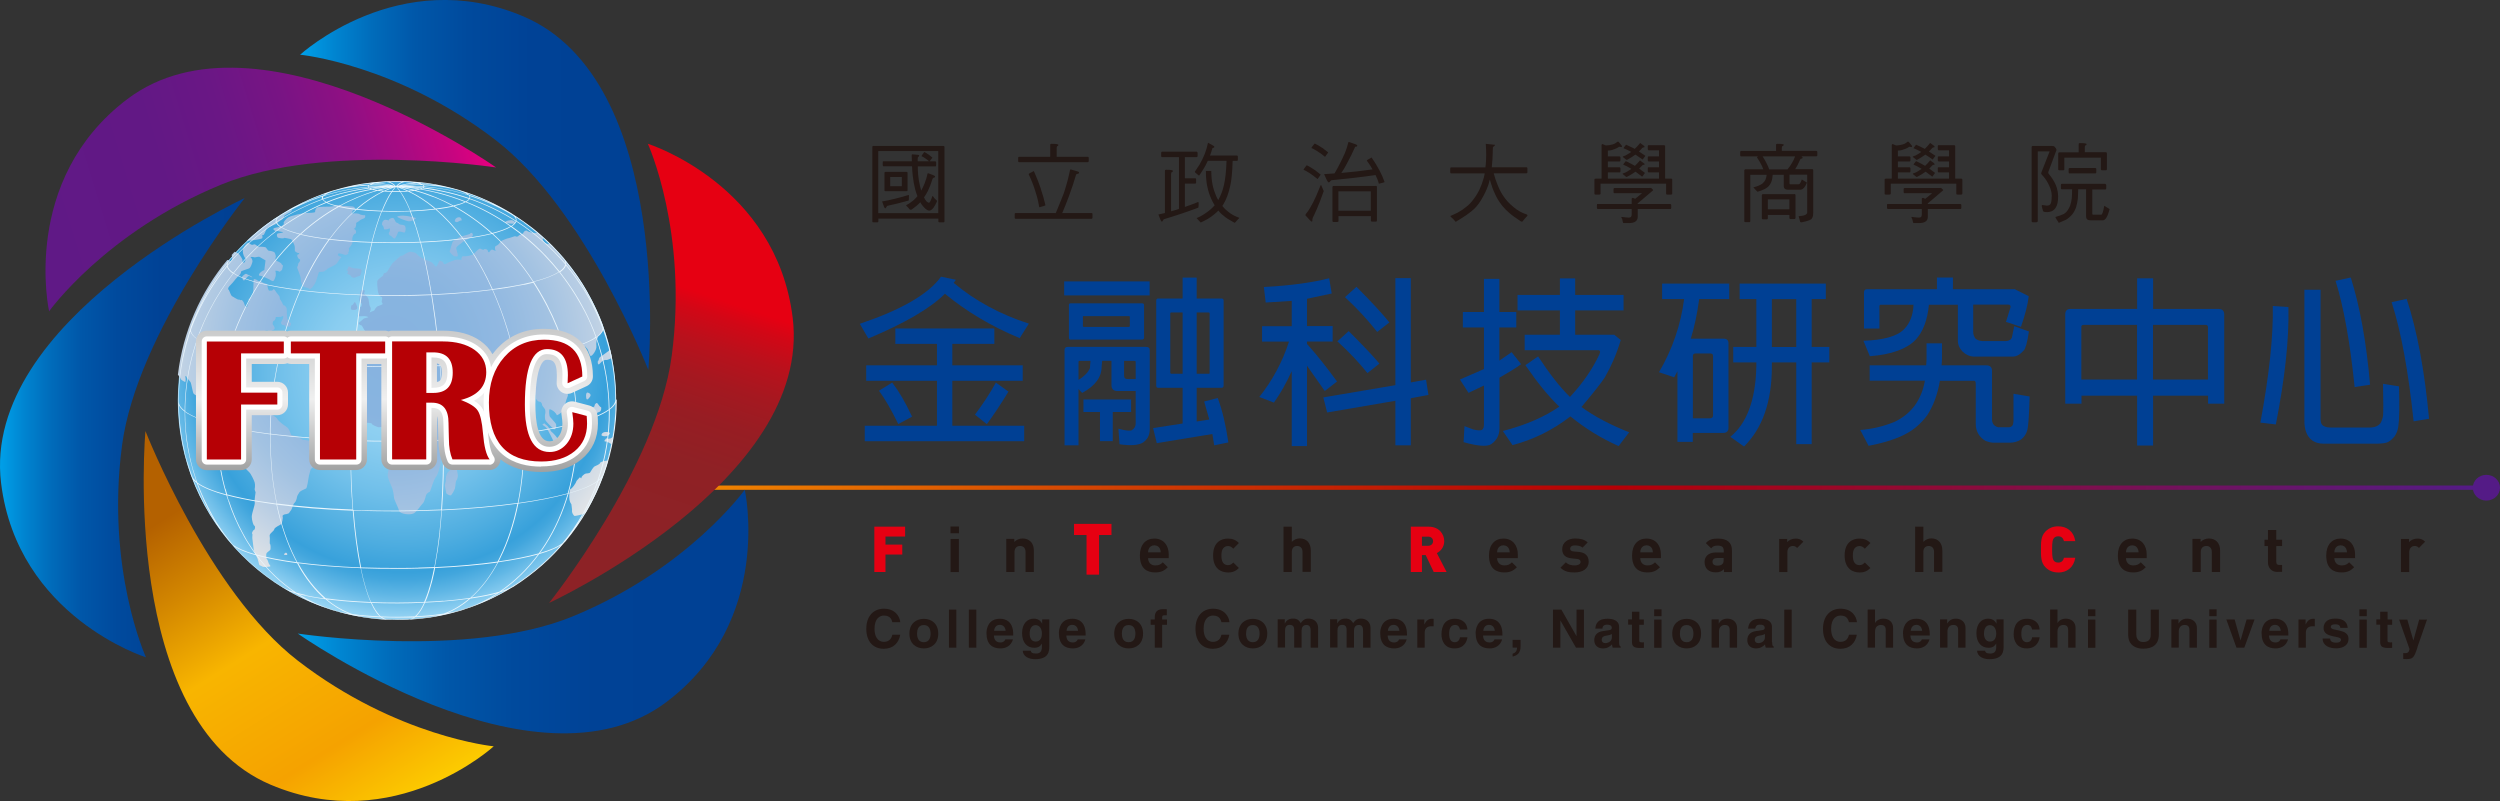 <?xml version="1.0" encoding="UTF-8"?><svg xmlns="http://www.w3.org/2000/svg" xmlns:xlink="http://www.w3.org/1999/xlink" viewBox="0 0 273.78 87.72"><rect x="0" y="0" width="273.78" height="87.72" fill="#333333" stroke="none"/><defs><style>.cls-1{fill:url(#linear-gradient-2);}.cls-2{fill:#fff;}.cls-3{fill:#004094;}.cls-4{fill:url(#linear-gradient-6);}.cls-5{isolation:isolate;}.cls-6{fill:url(#radial-gradient);}.cls-7{fill:#b60005;}.cls-8{fill:#541b86;}.cls-9{fill:url(#linear-gradient-5);}.cls-10{fill:#e60012;}.cls-11{fill:url(#linear-gradient-7);}.cls-12{fill:url(#radial-gradient-2);mix-blend-mode:screen;}.cls-13{fill:#eaf6fd;}.cls-14{fill:url(#linear-gradient-3);}.cls-15{fill:url(#linear-gradient);}.cls-16{fill:#231815;}.cls-17{fill:url(#linear-gradient-4);}.cls-18{fill:url(#linear-gradient-8);}</style><linearGradient id="linear-gradient" x1="77.96" y1="53.41" x2="271.21" y2="53.41" gradientUnits="userSpaceOnUse"><stop offset="0" stop-color="#f08300"/><stop offset=".24" stop-color="#d13d02"/><stop offset=".42" stop-color="#bd1104"/><stop offset=".51" stop-color="#b60005"/><stop offset=".84" stop-color="#71125f"/><stop offset="1" stop-color="#541b86"/></linearGradient><radialGradient id="radial-gradient" cx="44.16" cy="40.42" fx="44.16" fy="40.42" r="27.78" gradientUnits="userSpaceOnUse"><stop offset="0" stop-color="#9fd9f6"/><stop offset=".14" stop-color="#99d6f4"/><stop offset=".31" stop-color="#8acdf0"/><stop offset=".49" stop-color="#71c0ea"/><stop offset=".69" stop-color="#4eade0"/><stop offset=".8" stop-color="#38a1db"/><stop offset=".83" stop-color="#42a6dd"/><stop offset=".89" stop-color="#5fb6e5"/><stop offset=".97" stop-color="#8ecff1"/><stop offset="1" stop-color="#9fd9f6"/></radialGradient><radialGradient id="radial-gradient-2" cx="42.83" cy="38.18" fx="42.83" fy="38.18" r="28.15" gradientUnits="userSpaceOnUse"><stop offset="0" stop-color="#86b3e0"/><stop offset=".26" stop-color="#88b4e0"/><stop offset=".45" stop-color="#92b9e1"/><stop offset=".62" stop-color="#a2c2e2"/><stop offset=".78" stop-color="#b9cee4"/><stop offset=".93" stop-color="#d6dee6"/><stop offset="1" stop-color="#e6e7e8"/></radialGradient><linearGradient id="linear-gradient-2" x1="43.47" y1="36.01" x2="43.47" y2="51.71" gradientUnits="userSpaceOnUse"><stop offset="0" stop-color="#c9caca"/><stop offset=".49" stop-color="#efefef"/><stop offset="1" stop-color="#9fa0a0"/></linearGradient><linearGradient id="linear-gradient-3" x1="0" y1="46.83" x2="26.8" y2="46.83" gradientUnits="userSpaceOnUse"><stop offset="0" stop-color="#00a0e9"/><stop offset=".1" stop-color="#0084d0"/><stop offset=".21" stop-color="#006bba"/><stop offset=".33" stop-color="#0057a9"/><stop offset=".48" stop-color="#004a9d"/><stop offset=".66" stop-color="#004296"/><stop offset="1" stop-color="#004094"/></linearGradient><linearGradient id="linear-gradient-4" x1="51.03" y1="9.26" x2="3.59" y2="23.84" gradientUnits="userSpaceOnUse"><stop offset="0" stop-color="#e4007f"/><stop offset=".08" stop-color="#c40580"/><stop offset=".18" stop-color="#a50b82"/><stop offset=".28" stop-color="#8c1083"/><stop offset=".4" stop-color="#781484"/><stop offset=".54" stop-color="#6a1785"/><stop offset=".7" stop-color="#621885"/><stop offset="1" stop-color="#601986"/></linearGradient><linearGradient id="linear-gradient-5" x1="32.87" y1="20.26" x2="71.19" y2="20.26" xlink:href="#linear-gradient-3"/><linearGradient id="linear-gradient-6" x1="77.38" y1="32.28" x2="68.8" y2="57.72" gradientUnits="userSpaceOnUse"><stop offset="0" stop-color="#e60012"/><stop offset=".07" stop-color="#d20716"/><stop offset=".19" stop-color="#b9111c"/><stop offset=".33" stop-color="#a51820"/><stop offset=".48" stop-color="#971d23"/><stop offset=".67" stop-color="#8f2125"/><stop offset="1" stop-color="#8d2226"/></linearGradient><linearGradient id="linear-gradient-7" x1="32.6" y1="66.96" x2="81.95" y2="66.96" xlink:href="#linear-gradient-3"/><linearGradient id="linear-gradient-8" x1="43.71" y1="89.61" x2="21.61" y2="54.55" gradientUnits="userSpaceOnUse"><stop offset="0" stop-color="#fdcf00"/><stop offset=".25" stop-color="#f5a200"/><stop offset=".58" stop-color="#f8b500"/><stop offset=".8" stop-color="#d38700"/><stop offset="1" stop-color="#b46100"/></linearGradient></defs><g class="cls-5"><g id="_圖層_1"><g><g><rect class="cls-15" x="77.96" y="53.17" width="193.25" height=".47"/><path class="cls-8" d="M273.78,53.41c0,.77-.67,1.41-1.49,1.41s-1.49-.63-1.49-1.41,.67-1.41,1.49-1.41,1.49,.63,1.49,1.41Z"/><g><path class="cls-16" d="M103.28,15.98c.1,0,.15,.04,.15,.11v8.15c0,.08-.06,.11-.15,.11h-.37c-.11,0-.15-.04-.15-.11v-.3h-6.57v.3c0,.08-.06,.11-.15,.11h-.37c-.1,0-.14-.04-.14-.11v-8.15c0-.07,.05-.11,.14-.11h7.62Zm-.53,7.36v-6.8h-6.57v6.8h6.57Zm-3.21-1.87c0,.3-.01,.46-.03,.49-.78,.22-1.57,.42-2.36,.59-.1,.18-.16,.27-.22,.27s-.16-.25-.33-.76c.36-.06,.81-.14,1.34-.28,.53-.12,1.02-.26,1.49-.41,.01,0,.03-.02,.05-.02,.04,0,.07,.04,.07,.11Zm.32-3.81c0-.2-.02-.41-.02-.64,0-.08,.02-.12,.07-.12l.59,.05c.1,0,.16,.03,.16,.07,0,.08-.03,.13-.08,.15-.06,.03-.08,.11-.08,.26v.23h1.24c-.15-.13-.31-.25-.47-.36-.15-.1-.26-.16-.36-.2,0-.03,.09-.16,.26-.39,.03-.04,.06-.06,.08-.06,.19,.12,.35,.21,.48,.3,.15,.11,.27,.21,.38,.31,0,.01-.02,.03-.05,.07-.14,.19-.23,.31-.26,.34h.64s.08,.04,.08,.1v.3c0,.1-.03,.15-.08,.15h-1.93c0,.36,.02,.67,.04,.92,.04,.46,.11,.88,.21,1.26,.04,.17,.09,.34,.12,.47,.13-.23,.25-.48,.36-.75,.13-.33,.25-.68,.32-1.06,0-.06,.04-.09,.1-.09,.5,.17,.74,.29,.74,.34,0,.08-.04,.12-.11,.15-.08,0-.13,.04-.16,.11-.15,.5-.33,.95-.52,1.35-.13,.26-.28,.49-.42,.7,.09,.18,.18,.33,.3,.46,.11,.08,.19,.12,.25,.12,.04,0,.08-.06,.15-.17,.06-.12,.14-.32,.22-.57,.03,0,.07,.03,.11,.09,.07,.12,.15,.22,.27,.31,.08,.05,.12,.11,.12,.2-.13,.29-.26,.51-.36,.66-.17,.23-.33,.34-.46,.34-.08,0-.14,0-.22-.05-.13-.06-.27-.17-.41-.34-.13-.13-.26-.31-.38-.52-.27,.29-.58,.55-.93,.79-.04,.02-.08,.03-.12,.03-.08,0-.13-.03-.17-.11-.08-.1-.15-.18-.24-.26-.06-.02-.08-.07-.08-.12,0-.02,.02-.03,.06-.05,.16-.07,.32-.17,.49-.31,.25-.17,.48-.39,.68-.64-.09-.23-.18-.48-.25-.75-.12-.46-.2-.95-.26-1.46-.04-.29-.06-.64-.08-1.06h-3.15s-.06-.05-.06-.15v-.3c0-.07,.02-.1,.06-.1h3.13Zm-.62,1.16c.1,0,.15,.04,.15,.11v1.91c0,.08-.06,.1-.15,.1h-2.23c-.11,0-.15-.03-.15-.1v-1.91c0-.07,.05-.11,.15-.11h2.23Zm-.48,.56h-1.27v1.01h1.27v-1.01Z"/><path class="cls-16" d="M118.07,18.79c.06,.04,.1,.07,.1,.1,0,.08-.04,.12-.1,.13-.13,.02-.2,.06-.23,.12-.2,.71-.47,1.52-.81,2.43-.23,.61-.46,1.2-.7,1.76h3.19c.08,0,.12,.04,.12,.11v.37c0,.1-.04,.15-.12,.15h-8.29c-.08,0-.11-.06-.11-.15v-.37c0-.08,.04-.11,.11-.11h4.39c.29-.68,.57-1.4,.87-2.14,.32-.96,.54-1.81,.68-2.54,.03-.07,.06-.1,.08-.1l.82,.24Zm-2.17-2.93c0,.09-.04,.13-.09,.14-.06,0-.09,.08-.09,.19v.98h3.4c.08,0,.11,.05,.11,.14v.31c0,.09-.04,.14-.11,.14h-7.51c-.08,0-.11-.05-.11-.14v-.31c0-.1,.04-.14,.11-.14h3.4v-1.31c0-.08,.05-.11,.15-.11,.5,0,.74,.04,.74,.11Zm-1.91,4.86c.19,.56,.36,1.14,.5,1.75,0,.04-.23,.12-.68,.23-.06-.42-.17-.93-.36-1.53-.2-.7-.47-1.4-.8-2.1,0-.04,.18-.15,.57-.34,.33,.73,.58,1.39,.78,1.98Z"/><path class="cls-16" d="M131.03,16.61c.08,0,.12,.06,.12,.15v.3c0,.11-.04,.15-.12,.15h-1.27v2.31h1.12c.07,0,.11,.05,.11,.14v.31c0,.09-.04,.14-.11,.14h-1.12v2.55c.47-.15,.92-.33,1.35-.5,.02-.02,.05-.03,.08-.03,.05,0,.08,.03,.08,.08,0,.33-.02,.5-.04,.53-1.24,.47-2.51,.89-3.78,1.27-.1,.17-.16,.26-.22,.26-.07,0-.19-.27-.37-.78,.21-.04,.45-.1,.71-.16v-4.62c0-.08,.05-.12,.15-.12,.48,0,.72,.04,.72,.12,0,.09-.04,.13-.1,.14-.06,.01-.09,.08-.09,.19v4.1c.21-.06,.43-.13,.65-.19,.08-.02,.14-.05,.21-.07v-5.67h-1.83c-.08,0-.12-.05-.12-.15v-.3c0-.09,.04-.15,.12-.15h3.77Zm1.95-.53c0,.06-.02,.09-.06,.09-.09,.02-.15,.05-.16,.11-.08,.29-.17,.54-.25,.75h2.94c.08,0,.11,.06,.11,.15v.29c0,.11-.04,.15-.11,.15h-.46c-.04,1.26-.13,2.18-.27,2.76-.18,.82-.44,1.5-.77,2.04-.03,.06-.06,.1-.09,.13,.21,.27,.44,.49,.67,.66,.33,.27,.73,.48,1.18,.64,0,.05-.03,.09-.09,.12-.11,.12-.22,.23-.31,.35-.06,.06-.1,.08-.11,.08-.61-.33-1.01-.59-1.18-.76-.23-.16-.42-.35-.59-.58-.17,.17-.34,.33-.52,.46-.36,.31-.84,.59-1.42,.85-.17-.18-.33-.34-.45-.49,.31-.11,.67-.31,1.09-.61,.36-.25,.65-.51,.89-.79-.15-.23-.27-.47-.38-.72-.18-.38-.33-.84-.44-1.4-.1-.47-.14-1.01-.14-1.64h.59c0,.57,.05,1.08,.14,1.51,.09,.43,.22,.83,.38,1.21,.08,.17,.15,.33,.24,.47,.29-.51,.5-1.06,.63-1.67,.14-.59,.24-1.46,.28-2.63h-2.05c-.09,.2-.17,.37-.25,.51-.13,.25-.36,.62-.69,1.1-.06,0-.12-.03-.16-.09-.09-.07-.17-.14-.26-.22-.04-.03-.06-.07-.06-.11,.16-.24,.34-.5,.51-.77,.21-.35,.4-.75,.58-1.19,.14-.38,.26-.76,.33-1.12,0-.05,.02-.08,.04-.08,.44,.24,.67,.37,.67,.41Z"/><path class="cls-16" d="M143.97,18.6c.25,.19,.47,.36,.66,.52,0,0-.02,.04-.05,.08-.19,.28-.29,.41-.29,.41-.29-.24-.58-.46-.9-.67-.26-.16-.47-.28-.64-.35,0-.03,.09-.17,.29-.42,.03-.04,.06-.07,.08-.07,.34,.18,.61,.34,.83,.5Zm.75,1.75c.15,.34,.24,.54,.24,.56,0,.06-.02,.1-.04,.14-.25,.73-.49,1.34-.71,1.84-.12,.29-.27,.6-.44,.95-.04,.08-.05,.19-.05,.32,0,.08-.03,.11-.08,.11s-.25-.2-.6-.6c-.04-.02-.07-.06-.07-.11,0-.06,.01-.1,.04-.13,.15-.17,.31-.4,.47-.68,.22-.37,.44-.8,.65-1.27,.17-.41,.33-.78,.47-1.13,.02-.05,.04-.08,.06-.08,.03,0,.05,.03,.06,.08Zm.09-4.16c.25,.19,.46,.35,.64,.5,0,.01-.02,.04-.05,.08-.19,.28-.29,.41-.29,.41-.27-.23-.57-.45-.88-.64-.25-.15-.46-.27-.62-.33,0-.03,.1-.17,.3-.42,.03-.04,.06-.07,.08-.07,.33,.17,.61,.33,.82,.48Zm3.82-.25c0,.08-.05,.12-.13,.12-.1,0-.13,.04-.13,.1-.24,.55-.54,1.16-.92,1.85-.18,.35-.36,.65-.56,.93,1.15-.1,2.29-.23,3.42-.39-.18-.33-.39-.64-.63-.96,0-.05,.17-.16,.53-.34,.36,.52,.64,1,.87,1.43,.21,.39,.39,.81,.55,1.26,0,.02-.21,.09-.63,.18-.06-.27-.18-.58-.36-.95-1.44,.21-3.01,.39-4.76,.56-.09,0-.15,.05-.2,.12-.04,.08-.1,.12-.18,.12-.08,0-.24-.3-.49-.9,.39-.02,.76-.05,1.14-.08,.42-.72,.8-1.47,1.15-2.27,.15-.38,.27-.75,.35-1.11,0-.04,.03-.06,.09-.06,.59,.19,.9,.31,.9,.37Zm2.02,4.41c.09,0,.14,.04,.14,.11v3.7c0,.08-.05,.11-.14,.11h-.37c-.11,0-.15-.04-.15-.11v-.49h-3.55v.53c0,.08-.06,.11-.15,.11h-.37c-.1,0-.14-.04-.14-.11v-3.7c0-.1,.05-.14,.14-.14h4.6Zm-.53,2.73v-2.13h-3.55v2.13h3.55Z"/><path class="cls-16" d="M162.67,18.33c.02-.11,.03-.24,.04-.35,.06-.61,.06-1.36,0-2.23l1.01,.11c0,.06-.03,.1-.08,.13-.1,.06-.15,.12-.15,.2-.02,.9-.06,1.61-.12,2.13h3.79c.08,0,.11,.05,.11,.14v.38c0,.1-.04,.14-.11,.14h-3.58c.12,.46,.25,.86,.4,1.2,.16,.43,.35,.81,.57,1.16,.33,.52,.74,.97,1.22,1.35,.42,.36,.9,.63,1.44,.8,.03,.02,.07,.05,.07,.09,0,.06-.04,.11-.11,.16-.13,.13-.25,.27-.36,.42-.04,.08-.09,.12-.17,.12-.04,0-.17-.08-.38-.24-.7-.44-1.28-.94-1.75-1.51-.36-.46-.65-.93-.84-1.41-.14-.27-.32-.76-.52-1.46-.05,.19-.09,.38-.15,.56-.17,.51-.4,1-.67,1.46-.26,.47-.55,.87-.89,1.2-.45,.42-1.12,.88-2,1.4-.06,0-.09-.04-.13-.11-.11-.13-.24-.26-.37-.37-.07-.06-.1-.1-.1-.15,.2-.09,.47-.2,.8-.37,.36-.2,.66-.4,.91-.61,.33-.25,.58-.52,.79-.81,.26-.33,.49-.7,.7-1.14,.18-.39,.33-.81,.46-1.27,.04-.15,.07-.3,.1-.46h-3.67c-.08,0-.11-.05-.11-.14v-.38c0-.1,.04-.14,.11-.14h3.77Z"/><path class="cls-16" d="M176.62,16.41c-.18,.05-.37,.08-.54,.08v.64h1.3s.08,.04,.08,.11v.3c0,.1-.03,.14-.08,.14h-1.3v.64h1.3s.08,.04,.08,.12v.3c0,.1-.03,.14-.08,.14h-1.3v.68h5.6v-.68h-1.16s-.07-.05-.07-.14v-.3c0-.08,.02-.12,.07-.12h1.16v-.64h-1.16s-.07-.05-.07-.14v-.3c0-.07,.02-.11,.07-.11h1.16v-.67h-1.16s-.07-.05-.07-.15v-.3c0-.08,.02-.11,.07-.11h1.68c.1,0,.15,.04,.15,.11v3.55h.63c.1,0,.15,.04,.15,.1v1.54c0,.08-.06,.11-.15,.11h-.37c-.1,0-.15-.03-.15-.11v-1.09h-7.18v1.09c0,.08-.06,.11-.15,.11h-.37c-.11,0-.15-.03-.15-.11v-1.54c0-.07,.05-.1,.15-.1h.63v-3.66c0-.08,.04-.12,.11-.12l.36,.15c.26-.01,.45-.04,.59-.08,.25-.04,.47-.14,.66-.32,.02,0,.05-.02,.08-.02,.03,0,.07,.02,.1,.06,.23,.27,.34,.41,.34,.43,0,.08-.03,.11-.08,.11l-.23-.04c-.19,.14-.43,.25-.73,.33Zm4.05,4.16c.1,0,.15,.02,.18,.04,.12,.1,.19,.17,.19,.23l-1.63,1.38s-.04,.03-.06,.03v.09h3.59s.08,.04,.08,.11v.3c0,.1-.03,.14-.08,.14h-3.59v.86c0,.45-.33,.68-.97,.68h-.6s-.06-.06-.07-.17c-.02-.15-.06-.3-.15-.43,0-.06,.01-.08,.04-.08,.33,.05,.58,.08,.79,.08,.19,0,.3-.11,.3-.34v-.6h-3.74s-.07-.05-.07-.14v-.3c0-.08,.02-.11,.07-.11h3.74v-.56c0-.08,.05-.11,.15-.11l.23,.1,.75-.61h-3c-.08,0-.12-.05-.12-.15v-.3c0-.08,.04-.12,.12-.12h3.84Zm-.62-4.58s.06,.08,.06,.09c0,.03-.03,.05-.08,.05-.09,.02-.14,.04-.18,.07-.12,.14-.25,.28-.37,.39,.27,.17,.51,.33,.71,.47,0,0-.02,.03-.04,.07-.17,.23-.26,.34-.26,.34-.26-.19-.53-.37-.79-.54-.27,.2-.58,.39-.93,.58-.06,0-.1-.02-.13-.06-.11-.08-.19-.15-.27-.22-.04-.02-.06-.04-.06-.06,0-.02,0-.03,.05-.05,.19-.06,.35-.13,.48-.23,.15-.08,.28-.16,.4-.26-.35-.18-.62-.31-.85-.4,0-.02,.08-.13,.24-.33,.02-.03,.04-.05,.06-.05,.36,.16,.67,.32,.94,.45,.17-.16,.34-.35,.54-.58,.02-.04,.04-.06,.06-.06l.42,.32Zm0,1.9s.06,.08,.06,.11c0,.03-.03,.04-.08,.04-.09,.02-.14,.04-.18,.07-.12,.13-.23,.25-.35,.35,.24,.17,.45,.33,.64,.47,0,0-.02,.03-.04,.07-.17,.23-.26,.35-.26,.35-.24-.19-.48-.37-.73-.55-.27,.2-.6,.39-.96,.58-.06,0-.1-.02-.13-.06-.11-.08-.19-.15-.27-.22-.04-.02-.06-.04-.06-.06,0,0,0-.03,.05-.05,.19-.06,.35-.13,.48-.22,.15-.09,.3-.18,.43-.28-.02,0-.03,0-.03-.02-.34-.21-.63-.35-.86-.44,0-.03,.08-.14,.24-.34,.02-.02,.04-.04,.06-.04,.38,.18,.71,.35,.98,.51,.15-.14,.32-.31,.5-.53,.02-.04,.04-.06,.06-.06l.42,.31Z"/><path class="cls-16" d="M195.32,15.86c0,.09-.04,.13-.1,.14-.06,0-.09,.08-.09,.19v.33h3.77c.08,0,.12,.06,.12,.15v.3c0,.11-.04,.15-.12,.15h-1.63c.09,.05,.14,.1,.14,.14,0,.06-.04,.1-.1,.11-.1,0-.15,.04-.17,.11-.19,.42-.36,.77-.54,1.04h1.82c.09,0,.15,.04,.15,.11v4.63c0,.33-.05,.54-.14,.64-.02,.15-.4,.3-1.13,.45-.13,0-.18-.05-.18-.14-.03-.11-.08-.3-.15-.53,.61-.04,.92-.17,.94-.41v-4.14h-1.94v.93c0,.08,.02,.12,.07,.12h.94c.11,0,.22-.17,.34-.53l.56,.35c-.21,.53-.46,.78-.74,.78h-1.31c-.32,0-.49-.13-.49-.41v-1.23h-1.21c-.03,.32-.06,.55-.12,.7-.09,.25-.21,.44-.36,.59-.14,.13-.31,.25-.5,.32-.18,.1-.41,.17-.69,.25-.17-.17-.32-.33-.45-.49,.13-.02,.29-.07,.49-.14,.2-.08,.37-.17,.51-.27,.15-.13,.27-.28,.34-.45,.05-.11,.09-.29,.12-.51h-1.79v5.08c0,.08-.05,.11-.14,.11h-.37c-.1,0-.15-.04-.15-.11v-5.53c0-.09,.05-.15,.15-.15h1.93c-.04-.11-.08-.22-.13-.33-.15-.33-.34-.64-.56-.97,0-.02,.04-.06,.11-.11h-1.83c-.08,0-.12-.05-.12-.15v-.3c0-.1,.04-.15,.12-.15h3.81v-.67c0-.08,.05-.11,.15-.11,.47,0,.71,.04,.71,.11Zm1.16,5.39c.1,0,.15,.04,.15,.11v2.51c0,.08-.06,.12-.15,.12h-.37c-.1,0-.15-.04-.15-.12v-.33h-2.36v.37c0,.08-.05,.11-.14,.11h-.37c-.1,0-.15-.04-.15-.11v-2.51c0-.1,.05-.14,.15-.14h3.39Zm-.73-2.7c.21-.25,.36-.48,.48-.68,.15-.25,.27-.49,.35-.74h-3.55c.17,.27,.32,.52,.43,.75,.11,.22,.21,.44,.29,.67h2Zm.21,4.37v-1.08h-2.36v1.08h2.36Z"/><path class="cls-16" d="M208.37,16.41c-.18,.05-.36,.08-.53,.08v.64h1.3s.08,.04,.08,.11v.3c0,.1-.03,.14-.08,.14h-1.3v.64h1.3s.08,.04,.08,.12v.3c0,.1-.03,.14-.08,.14h-1.3v.68h5.6v-.68h-1.16s-.07-.05-.07-.14v-.3c0-.08,.02-.12,.07-.12h1.16v-.64h-1.16s-.07-.05-.07-.14v-.3c0-.07,.02-.11,.07-.11h1.16v-.67h-1.16s-.07-.05-.07-.15v-.3c0-.08,.02-.11,.07-.11h1.69c.1,0,.15,.04,.15,.11v3.55h.63c.09,0,.15,.04,.15,.1v1.54c0,.08-.06,.11-.15,.11h-.37c-.09,0-.14-.03-.14-.11v-1.09h-7.18v1.09c0,.08-.06,.11-.15,.11h-.37c-.11,0-.15-.03-.15-.11v-1.54c0-.07,.05-.1,.15-.1h.63v-3.66c0-.08,.04-.12,.11-.12l.36,.15c.26-.01,.45-.04,.58-.08,.25-.04,.47-.14,.66-.32,.02,0,.05-.02,.08-.02,.03,0,.06,.02,.1,.06,.23,.27,.34,.41,.34,.43,0,.08-.03,.11-.08,.11l-.23-.04c-.19,.14-.43,.25-.73,.33Zm4.06,4.16c.1,0,.15,.02,.18,.04,.12,.1,.19,.17,.19,.23l-1.62,1.38s-.04,.03-.06,.03v.09h3.59s.08,.04,.08,.11v.3c0,.1-.03,.14-.08,.14h-3.59v.86c0,.45-.33,.68-.97,.68h-.6s-.06-.06-.07-.17c-.02-.15-.07-.3-.15-.43,0-.06,0-.08,.04-.08,.33,.05,.58,.08,.79,.08s.3-.11,.3-.34v-.6h-3.74s-.07-.05-.07-.14v-.3c0-.08,.02-.11,.07-.11h3.74v-.56c0-.08,.05-.11,.15-.11l.23,.1,.75-.61h-3.01c-.08,0-.11-.05-.11-.15v-.3c0-.08,.04-.12,.11-.12h3.85Zm-.62-4.58s.06,.08,.06,.09c0,.03-.03,.05-.08,.05-.09,.02-.14,.04-.18,.07-.12,.14-.25,.28-.37,.39,.27,.17,.51,.33,.71,.47,0,0-.02,.03-.04,.07-.17,.23-.26,.34-.26,.34-.26-.19-.53-.37-.8-.54-.27,.2-.57,.39-.92,.58-.06,0-.11-.02-.13-.06-.11-.08-.19-.15-.27-.22-.04-.02-.06-.04-.06-.06,0-.02,.01-.03,.05-.05,.19-.06,.35-.13,.49-.23,.14-.08,.28-.16,.39-.26-.34-.18-.62-.31-.85-.4,0-.02,.08-.13,.24-.33,.01-.03,.04-.05,.06-.05,.36,.16,.67,.32,.94,.45,.17-.16,.34-.35,.53-.58,.02-.04,.04-.06,.07-.06l.42,.32Zm0,1.9s.06,.08,.06,.11c0,.03-.03,.04-.08,.04-.09,.02-.14,.04-.18,.07-.11,.13-.23,.25-.34,.35,.24,.17,.45,.33,.64,.47,0,0-.02,.03-.04,.07-.17,.23-.26,.35-.26,.35-.24-.19-.48-.37-.73-.55-.27,.2-.59,.39-.95,.58-.06,0-.11-.02-.13-.06-.11-.08-.19-.15-.27-.22-.04-.02-.06-.04-.06-.06,0,0,.01-.03,.05-.05,.19-.06,.35-.13,.49-.22,.15-.09,.29-.18,.43-.28-.02,0-.03,0-.03-.02-.34-.21-.63-.35-.86-.44,0-.03,.08-.14,.24-.34,.01-.02,.04-.04,.06-.04,.38,.18,.71,.35,.97,.51,.15-.14,.33-.31,.5-.53,.02-.04,.04-.06,.07-.06l.42,.31Z"/><path class="cls-16" d="M223.15,24.23c0,.08-.06,.11-.15,.11h-.37c-.1,0-.14-.04-.14-.11v-8.11c0-.1,.05-.14,.14-.14h2.05c.15,0,.26,.03,.31,.07,.14,.15,.22,.28,.22,.38l-.89,2.39s-.01,.08-.01,.11,.01,.06,.04,.09c.36,.44,.63,.87,.81,1.29,.15,.42,.23,.81,.23,1.2,0,.56-.09,.97-.26,1.22-.2,.34-.53,.5-.98,.5-.29,0-.43-.06-.43-.18-.03-.13-.07-.29-.12-.46,0-.1,0-.14,.04-.14l.52,.07c.23,0,.38-.09,.44-.28,.06-.18,.09-.45,.09-.8,0-.33-.09-.69-.26-1.07-.19-.45-.47-.87-.84-1.26-.04-.04-.06-.07-.06-.1,0-.02,.01-.07,.03-.14l.9-2.29h-1.3v7.66Zm7.4-4.08c.07,0,.11,.06,.11,.15v.3c0,.11-.04,.15-.11,.15h-1.42v2.61c0,.11,.02,.15,.08,.15h.9c.11,0,.22-.33,.33-.98l.59,.37c-.21,.82-.46,1.23-.75,1.23h-1.35c-.33,0-.48-.15-.48-.45v-2.95h-.86c-.01,.4-.02,.74-.04,1.02-.04,.34-.11,.65-.19,.93-.1,.29-.23,.55-.41,.78-.19,.23-.42,.43-.69,.6-.23,.11-.49,.22-.76,.33-.07,0-.1-.04-.11-.11-.1-.12-.18-.27-.27-.42-.02-.04-.03-.08-.03-.1,.39-.1,.69-.21,.92-.33,.17-.1,.32-.24,.44-.43,.1-.13,.18-.3,.26-.5,.07-.21,.13-.47,.17-.75,.02-.23,.04-.57,.04-1.02h-1.12c-.08,0-.11-.05-.11-.15v-.3c0-.1,.03-.15,.11-.15h4.75Zm-2.05-4.37c0,.09-.04,.13-.1,.14-.06,.01-.09,.08-.09,.19v.56h2.27c.1,0,.15,.04,.15,.12v1.75c0,.08-.06,.11-.15,.11h-.37c-.1,0-.14-.04-.14-.11v-1.27h-4v1.27c0,.08-.06,.11-.15,.11h-.37c-.11,0-.15-.04-.15-.11v-1.71c0-.1,.05-.15,.15-.15h2.09v-.9c0-.08,.05-.11,.14-.11,.48,0,.72,.04,.72,.11Zm.96,2.62c.08,0,.11,.05,.11,.14v.31c0,.1-.04,.14-.11,.14h-2.81c-.07,0-.11-.05-.11-.14v-.31c0-.1,.04-.14,.11-.14h2.81Z"/></g><g><path class="cls-3" d="M95.1,37.08l-.94-1.62c4.54-1.53,7.53-3.25,8.89-5.16l1.63,.34-.24,.34c2.33,1.95,5.08,3.45,8.23,4.46l-1,1.59c-3.09-1.28-5.82-2.91-8.19-4.86-1.59,1.59-4.4,3.23-8.39,4.9Zm7.51,4.62h-7.75v-1.69h7.75v-2.35h-4.56v-1.69h10.84v1.69h-4.6v2.35h7.71v1.69h-7.71v4.92h7.87v1.7h-17.46v-1.7h7.91v-4.92Zm-4.9,.2c.74,.96,1.46,2.19,2.17,3.73l-1.51,.81c-.76-1.57-1.48-2.79-2.11-3.65l1.45-.9Zm12.73,.98c-.86,1.41-1.67,2.63-2.37,3.57l-1.3-1.04c.84-1.12,1.63-2.31,2.29-3.51l1.37,.98Z"/><path class="cls-3" d="M125.9,30.82v1.53h-9.36v-1.53h9.36Zm-5.2,8.7l-.06,.64c0,1.16-.72,2.11-2.13,2.87l-.4-.42v6.16h-1.53v-10.42c0-.26,.12-.36,.38-.36h8.55c.26,0,.4,.1,.4,.36v8.69c0,.61-.24,1.07-.72,1.41-.5,.32-1.38,.38-2.59,.2l-.12-1.7c.8,.22,1.29,.26,1.47,.16,.28-.18,.42-.42,.42-.72v-3.57h-2.01c-.42,0-.64-.22-.64-.66v-2.65h-1.02Zm4.37-2.33h-7.83c-.14,0-.18-.08-.18-.22v-3.55c0-.14,.04-.2,.18-.2h7.83c.14,0,.22,.06,.22,.2v3.55c0,.14-.08,.22-.22,.22Zm-5.64,2.33h-1.2c-.08,0-.12,.04-.12,.12v1.97c.64-.4,1.08-.86,1.25-1.3l.06-.8Zm-.78-4.9c-.06,0-.08,.02-.06,.06v1.04l.06,.08h5.02l.06-.08v-1.04l-.06-.06h-5.02Zm0,10.5v-1.37h5.22v1.37h-2.01v3.19h-1.4v-3.19h-1.81Zm5.72-3.61v-1.87c0-.08-.04-.12-.14-.12h-1.13v1.65c0,.22,.12,.34,.38,.34h.9Zm2.31,7.02l-.4-1.65,3.23-.5v-3.91h-2.67c-.14,0-.22-.08-.22-.24v-9.32c0-.14,.08-.22,.22-.22h2.67v-2.29h1.54v2.29h2.71c.16,0,.24,.08,.24,.22v9.32c0,.16-.08,.24-.24,.24h-2.71v3.69l1.38-.22-.56-1.97,1.49-.38c.48,1.3,.88,2.91,1.16,4.86l-1.55,.32-.2-1.24-6.08,1Zm2.83-14.31h-1.29l-.06,.06v6.57l.06,.08h1.29v-6.71Zm1.54,6.71h1.34c.06,0,.08-.02,.08-.08v-6.57l-.08-.06h-1.34v6.71Z"/><path class="cls-3" d="M143.13,48.85h-1.67v-8.21c-.58,1.29-1.23,2.43-1.95,3.45l-1.6-.62c1.41-1.77,2.51-3.78,3.25-6.06h-2.95v-1.69h3.25v-2.77l-2.85,.18-.2-1.7c3.01-.16,5.38-.5,7.15-.96l.28,1.67-2.71,.58v2.99h2.81v1.69h-2.81v.26c1.16,1.29,2.25,2.69,3.29,4.12l-1.34,1.04-1.95-2.77v8.79Zm2.21-3.67l-.42-1.66,7.89-1.34v-11.72h1.69v11.42l1.67-.3,.26,1.67-1.93,.36v5.16h-1.69v-4.88l-7.47,1.28Zm2.35-8.93c1.61,1.61,2.75,2.81,3.37,3.57l-1.31,1.04c-.86-1.09-1.97-2.27-3.29-3.48l1.24-1.12Zm.86-4.84c1.73,1.73,2.93,3.05,3.6,3.9l-1.33,1.04c-.98-1.25-2.15-2.53-3.53-3.81l1.26-1.13Z"/><path class="cls-3" d="M162.51,35.86h-2.31v-1.69h2.31v-3.63h1.69v3.63h1.85v1.69h-1.85v3.63l1.34-.92,1.04,1.31c-.62,.46-1.34,.88-2.13,1.34l-.24,.14v5.56c0,.74-.32,1.32-.9,1.72-.46,.3-1.47,.22-3.03-.22l.1-1.75,.95,.36c.5,.12,.84,.14,1,.02,.12-.1,.18-.3,.18-.58v-4.25l-1.69,.8-.94-1.46,2.63-1.14v-4.56Zm3.13,12.89l-1.06-1.55c2.55-.66,4.6-1.57,6.18-2.67-1.22-1.16-2.43-2.67-3.71-4.54l1.39-.96c1.24,1.89,2.39,3.37,3.49,4.44,1.41-1.51,2.49-3.09,3.23-4.68,.14-.3,.06-.46-.2-.44h-7.99v-1.69h3.86v-2.67h-4.64v-1.69h4.64v-1.81h1.67v1.81h5.3v1.69h-5.3v2.67h4.28l.71,.58c-.45,1.53-1.06,2.91-1.75,4.1-.38,.58-1.24,1.68-2.55,3.23,1.35,1,3.11,1.93,5.22,2.77l-1.15,1.51c-1.93-.86-3.69-1.95-5.28-3.25-1.93,1.5-4.06,2.55-6.36,3.15Z"/><path class="cls-3" d="M185.39,48.39h-1.69v-7.73l-.36,.66-1.66-.56c1.46-2.49,2.39-5.18,2.75-8.01h-2.41v-1.69h7.35v1.69h-3.29c-.22,1.67-.54,3.11-.92,4.34h3.57c.38,0,.56,.16,.56,.52v9.24c0,.36-.2,.56-.58,.56h-3.33v.98Zm.28-9.68c-.18,0-.28,.1-.28,.26v6.84h1.87c.22,0,.34-.12,.34-.32v-6.52c0-.16-.1-.26-.3-.26h-1.64Zm8.37,.98v.46c0,3.85-1.04,6.77-3.05,8.75l-1.5-1.06c1.79-1.45,2.77-4.02,2.85-7.69v-.46h-2.53v-1.7h2.53v-5.24h-1.83v-1.69h9.44v1.69h-1.55v5.24h1.93v1.7h-1.93v8.95h-1.69v-8.95h-2.67Zm2.67-6.93h-2.67v5.24h2.67v-5.24Z"/><path class="cls-3" d="M204.75,41.7v-1.69h6.19l.04-.64v-1.77h1.69v1.77l-.04,.64h4.9c.42,0,.62,.22,.62,.62v5.28c0,.26,.06,.44,.2,.62,.18,.16,.36,.24,.48,.26h1.17c.14,0,.26-.06,.36-.16,.1-.12,.12-.28,.14-.5v-3.01l1.77,.3c-.06,2.05-.14,3.27-.26,3.69-.1,.4-.34,.76-.69,1.03-.36,.22-.78,.34-1.2,.34h-1.89c-.24-.02-.5-.08-.8-.2-.7-.42-1.06-1.06-1.06-1.84v-4.38c0-.24-.06-.36-.16-.36h-3.77c-.24,1.47-.72,2.75-1.39,3.78-.64,.86-1.4,1.54-2.29,2.01-.98,.54-2.37,1-4.13,1.33l-.91-1.73c1.29-.1,2.55-.4,3.73-.88,1.83-.86,2.97-2.37,3.35-4.52h-6.06Zm6.49-8.33c-.16,1.69-.66,2.99-1.45,3.83-.96,1.01-2.65,1.63-5.02,1.81l-.7-1.69c2.23-.08,3.72-.5,4.46-1.28,.62-.62,.98-1.53,1.02-2.67h-3.57c-.1,0-.16,.06-.16,.16v2.45h-1.69v-3.97c0-.22,.12-.34,.34-.34h7.65v-1.28h1.75v1.28h6.77l1.53,.77c-.1,.92-.4,2.05-.85,3.35l-1.64-.54,.5-1.61c.02-.18-.06-.28-.24-.28h-3.85v3.01c0,.28,.1,.52,.26,.72,.2,.16,.44,.24,.7,.26h2.63c.18,0,.34-.06,.52-.18l.12-.18,.26-1.27,1.61,.58c-.18,1.24-.4,1.95-.56,2.07-.4,.46-.81,.68-1.19,.68h-4.34c-.42-.02-.82-.2-1.21-.58-.32-.36-.48-.72-.48-1.14v-3.96h-3.17Z"/><path class="cls-3" d="M227.94,44.21h-1.77v-9.78c0-.42,.2-.6,.6-.6h7.27v-3.35h1.75v3.35h7.15c.42,0,.64,.2,.64,.62v9.76h-1.77v-.88h-6.02v5.46h-1.75v-5.46h-6.09v.88Zm6.09-2.65v-5.98h-5.84c-.18,0-.28,.08-.26,.26v5.72h6.09Zm7.77,0v-5.72c0-.18-.1-.26-.26-.26h-5.76v5.98h6.02Z"/><path class="cls-3" d="M250.61,33.63c.08,3.59-.4,7.89-1.38,12.85l-1.69-.2c.98-5.28,1.42-9.52,1.36-12.77l1.71,.12Zm3.52-1.89v13.9c-.02,.44,.04,.7,.14,.84,.16,.22,.5,.34,.95,.34h4.29c.56,0,.96-.18,1.18-.48,.12-.2,.22-.46,.28-.78,.04-.36,.04-1.54,0-3.53l1.75,.28c.06,2.17,.04,3.63-.08,4.42-.06,.42-.2,.78-.44,1.1-.3,.34-.58,.56-.84,.64-.28,.08-.69,.12-1.27,.12h-5.62c-.5,0-.91-.12-1.23-.34-.62-.44-.91-1.22-.88-2.31v-14.21h1.77Zm3.31-1.34c1,3.17,1.71,7.07,2.11,11.73l-1.69,.26c-.5-4.92-1.2-8.79-2.09-11.64l1.67-.36Zm6.12,2.33c1.16,3.55,1.97,7.91,2.45,13.13l-1.69,.28c-.58-5.52-1.37-9.84-2.41-13.05l1.65-.36Z"/></g><path class="cls-10" d="M96.97,58.77v.87h1.84v1.09h-1.84v1.91h-1.22v-4.96h3.37v1.08h-2.16Z"/><path class="cls-16" d="M104.09,58.4v-.74h.93v.74h-.93Zm.01,4.25v-3.63h.91v3.63h-.91Z"/><path class="cls-16" d="M112.31,62.64v-2.19c0-.5-.31-.66-.6-.66s-.61,.17-.61,.66v2.19h-.9v-3.63h.88v.34c.24-.25,.57-.38,.91-.38,.36,0,.65,.12,.86,.32,.29,.29,.37,.63,.37,1.03v2.32h-.91Z"/><path class="cls-16" d="M125.73,61.11c0,.47,.28,.81,.79,.81,.4,0,.59-.11,.82-.34l.55,.54c-.37,.37-.73,.57-1.38,.57-.86,0-1.68-.39-1.68-1.86,0-1.18,.64-1.85,1.58-1.85,1.01,0,1.58,.74,1.58,1.74v.4h-2.27Zm1.3-1.01c-.1-.21-.3-.38-.61-.38s-.51,.16-.61,.38c-.06,.13-.08,.23-.08,.39h1.38c0-.16-.03-.25-.08-.39Z"/><path class="cls-16" d="M134.47,62.69c-.73,0-1.62-.39-1.62-1.86s.9-1.85,1.62-1.85c.5,0,.88,.15,1.2,.49l-.61,.62c-.19-.2-.35-.29-.58-.29-.22,0-.38,.08-.52,.24-.14,.17-.2,.42-.2,.8s.06,.63,.2,.81c.13,.16,.3,.24,.52,.24,.24,0,.4-.09,.58-.29l.61,.6c-.32,.34-.7,.5-1.2,.5Z"/><path class="cls-16" d="M142.64,62.64v-2.21c0-.48-.31-.64-.59-.64s-.58,.17-.58,.64v2.21h-.91v-4.96h.91v1.66c.24-.25,.55-.38,.87-.38,.79,0,1.21,.56,1.21,1.32v2.35h-.9Z"/><path class="cls-10" d="M157.01,62.64l-.88-1.85h-.41v1.85h-1.22v-4.96h1.97c1.1,0,1.69,.78,1.69,1.59,0,.67-.42,1.1-.81,1.3l1.07,2.07h-1.41Zm-.6-3.87h-.69v1h.69c.33,0,.53-.24,.53-.5s-.19-.5-.53-.5Z"/><path class="cls-16" d="M163.95,61.11c0,.47,.29,.81,.8,.81,.4,0,.59-.11,.82-.34l.55,.54c-.37,.37-.72,.57-1.38,.57-.86,0-1.68-.39-1.68-1.86,0-1.18,.64-1.85,1.58-1.85,1.01,0,1.58,.74,1.58,1.74v.4h-2.27Zm1.3-1.01c-.1-.21-.3-.38-.61-.38s-.51,.16-.61,.38c-.05,.13-.08,.23-.08,.39h1.38c0-.16-.03-.25-.08-.39Z"/><path class="cls-16" d="M172.44,62.69c-.57,0-1.09-.06-1.55-.52l.59-.59c.3,.3,.69,.34,.97,.34,.32,0,.64-.11,.64-.38,0-.18-.1-.3-.38-.33l-.57-.06c-.66-.06-1.06-.35-1.06-1.02,0-.75,.66-1.16,1.4-1.16,.57,0,1.04,.1,1.39,.43l-.56,.57c-.21-.19-.53-.24-.84-.24-.36,0-.52,.17-.52,.35,0,.13,.05,.28,.38,.31l.57,.05c.72,.07,1.08,.45,1.08,1.06,0,.8-.68,1.19-1.54,1.19Z"/><path class="cls-16" d="M179.63,61.11c0,.47,.28,.81,.79,.81,.4,0,.59-.11,.82-.34l.55,.54c-.37,.37-.73,.57-1.38,.57-.86,0-1.68-.39-1.68-1.86,0-1.18,.64-1.85,1.58-1.85,1.01,0,1.58,.74,1.58,1.74v.4h-2.27Zm1.3-1.01c-.1-.21-.3-.38-.61-.38s-.51,.16-.61,.38c-.06,.13-.08,.23-.08,.39h1.38c0-.16-.03-.25-.08-.39Z"/><path class="cls-16" d="M188.79,62.64v-.31c-.24,.24-.47,.35-.89,.35s-.71-.11-.93-.32c-.2-.2-.3-.5-.3-.81,0-.58,.4-1.05,1.24-1.05h.86v-.18c0-.4-.19-.57-.68-.57-.35,0-.51,.08-.7,.3l-.58-.57c.35-.39,.7-.5,1.31-.5,1.02,0,1.55,.43,1.55,1.28v2.39h-.89Zm-.02-1.53h-.72c-.33,0-.51,.15-.51,.41s.17,.42,.52,.42c.25,0,.41-.02,.57-.18,.1-.09,.13-.23,.13-.46v-.19Z"/><path class="cls-16" d="M196.81,60.01c-.14-.14-.26-.22-.48-.22-.28,0-.59,.21-.59,.67v2.19h-.9v-3.63h.88v.35c.17-.21,.52-.39,.91-.39,.35,0,.61,.09,.86,.34l-.68,.69Z"/><path class="cls-16" d="M203.63,62.69c-.72,0-1.62-.39-1.62-1.86s.9-1.85,1.62-1.85c.5,0,.88,.15,1.2,.49l-.61,.62c-.19-.2-.35-.29-.59-.29-.21,0-.38,.08-.52,.24-.14,.17-.2,.42-.2,.8s.06,.63,.2,.81c.13,.16,.3,.24,.52,.24,.24,0,.4-.09,.59-.29l.61,.6c-.32,.34-.7,.5-1.2,.5Z"/><path class="cls-16" d="M211.8,62.64v-2.21c0-.48-.31-.64-.59-.64s-.58,.17-.58,.64v2.21h-.9v-4.96h.9v1.66c.25-.25,.55-.38,.87-.38,.79,0,1.21,.56,1.21,1.32v2.35h-.91Z"/><path class="cls-10" d="M225.39,62.69c-.58,0-1.02-.2-1.38-.56-.52-.52-.5-1.22-.5-1.97s-.02-1.44,.5-1.96c.36-.36,.8-.56,1.38-.56,.94,0,1.7,.52,1.88,1.62h-1.24c-.08-.28-.23-.53-.63-.53-.22,0-.39,.09-.48,.21-.11,.15-.19,.32-.19,1.23s.08,1.08,.19,1.23c.09,.12,.26,.21,.48,.21,.4,0,.56-.25,.63-.53h1.24c-.18,1.09-.94,1.62-1.88,1.62Z"/><path class="cls-16" d="M232.82,61.11c0,.47,.29,.81,.8,.81,.4,0,.59-.11,.82-.34l.55,.54c-.37,.37-.73,.57-1.38,.57-.86,0-1.68-.39-1.68-1.86,0-1.18,.64-1.85,1.58-1.85,1.01,0,1.58,.74,1.58,1.74v.4h-2.27Zm1.29-1.01c-.09-.21-.3-.38-.6-.38s-.51,.16-.61,.38c-.06,.13-.07,.23-.08,.39h1.38c0-.16-.03-.25-.09-.39Z"/><path class="cls-16" d="M242.22,62.64v-2.19c0-.5-.31-.66-.6-.66s-.61,.17-.61,.66v2.19h-.91v-3.63h.89v.34c.24-.25,.57-.38,.91-.38,.36,0,.66,.12,.86,.32,.29,.29,.37,.63,.37,1.03v2.32h-.91Z"/><path class="cls-16" d="M249.43,62.64c-.74,0-1.06-.52-1.06-1.04v-1.8h-.38v-.69h.38v-1.07h.91v1.07h.64v.69h-.64v1.74c0,.21,.1,.33,.31,.33h.33v.76h-.49Z"/><path class="cls-16" d="M255.64,61.11c0,.47,.29,.81,.8,.81,.4,0,.59-.11,.82-.34l.55,.54c-.37,.37-.73,.57-1.38,.57-.86,0-1.68-.39-1.68-1.86,0-1.18,.64-1.85,1.58-1.85,1.01,0,1.58,.74,1.58,1.74v.4h-2.27Zm1.3-1.01c-.1-.21-.3-.38-.61-.38s-.51,.16-.61,.38c-.06,.13-.08,.23-.08,.39h1.38c0-.16-.03-.25-.09-.39Z"/><path class="cls-16" d="M264.91,60.01c-.14-.14-.26-.22-.48-.22-.28,0-.59,.21-.59,.67v2.19h-.91v-3.63h.89v.35c.17-.21,.52-.39,.91-.39,.35,0,.6,.09,.85,.34l-.68,.69Z"/><path class="cls-10" d="M120.36,58.59v4.34h-1.37v-4.34h-1.37v-1.22h4.1v1.22h-1.37Z"/><g><path class="cls-16" d="M97.72,68.13c-.07-.25-.2-.72-.92-.72-.42,0-1.03,.28-1.03,1.46,0,.75,.3,1.42,1.03,1.42,.48,0,.82-.27,.92-.78h.87c-.17,.91-.77,1.54-1.81,1.54-1.11,0-1.91-.75-1.91-2.19s.84-2.2,1.92-2.2c1.25,0,1.75,.86,1.8,1.48h-.87Z"/><path class="cls-16" d="M101.17,71.01c-.83,0-1.58-.51-1.58-1.62s.75-1.62,1.58-1.62,1.58,.51,1.58,1.62-.75,1.62-1.58,1.62Zm0-2.56c-.63,0-.74,.54-.74,.94s.12,.94,.74,.94,.74-.55,.74-.94-.12-.94-.74-.94Z"/><path class="cls-16" d="M104.73,70.93h-.81v-4.17h.81v4.17Z"/><path class="cls-16" d="M106.92,70.93h-.82v-4.17h.82v4.17Z"/><path class="cls-16" d="M110.93,70.03c-.22,.74-.83,.98-1.36,.98-.87,0-1.54-.42-1.54-1.69,0-.37,.13-1.56,1.48-1.56,.61,0,1.45,.29,1.45,1.7v.14h-2.12c.02,.23,.07,.76,.73,.76,.23,0,.46-.12,.52-.34h.84Zm-.8-.95c-.05-.5-.37-.65-.63-.65-.38,0-.59,.25-.63,.65h1.26Z"/><path class="cls-16" d="M114.91,67.84v2.93c0,.53-.04,1.42-1.56,1.42-.64,0-1.31-.27-1.35-.93h.88c.04,.16,.1,.31,.57,.31,.44,0,.65-.21,.65-.71v-.37h-.01c-.13,.23-.34,.45-.83,.45-.74,0-1.33-.52-1.33-1.6s.6-1.59,1.28-1.59c.57,0,.81,.34,.91,.54h.01v-.46h.78Zm-1.5,2.42c.55,0,.69-.47,.69-.89,0-.5-.24-.91-.7-.91-.3,0-.64,.22-.64,.94,0,.39,.16,.86,.64,.86Z"/><path class="cls-16" d="M118.86,70.03c-.21,.74-.83,.98-1.36,.98-.87,0-1.54-.42-1.54-1.69,0-.37,.13-1.56,1.48-1.56,.61,0,1.45,.29,1.45,1.7v.14h-2.12c.02,.23,.07,.76,.73,.76,.23,0,.46-.12,.52-.34h.83Zm-.8-.95c-.05-.5-.37-.65-.63-.65-.38,0-.59,.25-.63,.65h1.26Z"/><path class="cls-16" d="M123.6,71.01c-.83,0-1.58-.51-1.58-1.62s.75-1.62,1.58-1.62,1.58,.51,1.58,1.62-.75,1.62-1.58,1.62Zm0-2.56c-.63,0-.74,.54-.74,.94s.11,.94,.74,.94,.74-.55,.74-.94-.12-.94-.74-.94Z"/><path class="cls-16" d="M127.27,70.93h-.81v-2.51h-.45v-.58h.45v-.25c0-.64,.35-.88,.9-.88,.24,0,.35,0,.42,.01v.66h-.23c-.28,0-.28,.09-.28,.34v.12h.53v.58h-.53v2.51Z"/><path class="cls-16" d="M133.76,68.13c-.07-.25-.2-.72-.92-.72-.42,0-1.03,.28-1.03,1.46,0,.75,.3,1.42,1.03,1.42,.48,0,.82-.27,.92-.78h.87c-.17,.91-.77,1.54-1.81,1.54-1.11,0-1.9-.75-1.9-2.19s.84-2.2,1.92-2.2c1.25,0,1.75,.86,1.8,1.48h-.87Z"/><path class="cls-16" d="M137.2,71.01c-.83,0-1.58-.51-1.58-1.62s.75-1.62,1.58-1.62,1.58,.51,1.58,1.62-.75,1.62-1.58,1.62Zm0-2.56c-.63,0-.74,.54-.74,.94s.12,.94,.74,.94,.74-.55,.74-.94-.12-.94-.74-.94Z"/><path class="cls-16" d="M144.34,70.93h-.81v-1.88c0-.46-.2-.61-.44-.61-.41,0-.55,.27-.55,.63v1.85h-.81v-1.86c0-.26,0-.63-.49-.63-.38,0-.51,.27-.51,.6v1.88h-.81v-3.09h.78v.45h.01c.1-.2,.33-.53,.88-.53,.45,0,.65,.16,.86,.5,.1-.15,.33-.5,.82-.5,.6,0,1.08,.35,1.08,1.04v2.13Z"/><path class="cls-16" d="M150.08,70.93h-.81v-1.88c0-.46-.2-.61-.44-.61-.41,0-.55,.27-.55,.63v1.85h-.81v-1.86c0-.26,0-.63-.49-.63-.38,0-.51,.27-.51,.6v1.88h-.81v-3.09h.78v.45h.01c.1-.2,.33-.53,.88-.53,.44,0,.65,.16,.86,.5,.1-.15,.33-.5,.82-.5,.6,0,1.08,.35,1.08,1.04v2.13Z"/><path class="cls-16" d="M154.05,70.03c-.21,.74-.83,.98-1.36,.98-.87,0-1.54-.42-1.54-1.69,0-.37,.13-1.56,1.48-1.56,.61,0,1.45,.29,1.45,1.7v.14h-2.12c.02,.23,.07,.76,.73,.76,.23,0,.46-.12,.52-.34h.84Zm-.8-.95c-.05-.5-.37-.65-.63-.65-.38,0-.59,.25-.63,.65h1.26Z"/><path class="cls-16" d="M155.2,67.84h.78v.53h.01c.17-.31,.35-.61,.85-.61,.05,0,.1,0,.16,.01v.82c-.07-.01-.16-.01-.23-.01-.63,0-.75,.39-.75,.74v1.61h-.81v-3.09Z"/><path class="cls-16" d="M160.7,69.8c-.03,.32-.28,1.21-1.41,1.21s-1.43-.89-1.43-1.54c0-1,.44-1.71,1.48-1.71,.49,0,1.29,.22,1.36,1.18h-.82c-.03-.2-.15-.5-.5-.5h-.04c-.51,0-.64,.51-.64,.89,0,.34,.01,1,.63,1,.41,0,.55-.4,.55-.54h.83Z"/><path class="cls-16" d="M164.5,70.03c-.21,.74-.83,.98-1.36,.98-.87,0-1.54-.42-1.54-1.69,0-.37,.13-1.56,1.48-1.56,.61,0,1.45,.29,1.45,1.7v.14h-2.12c.02,.23,.07,.76,.73,.76,.22,0,.46-.12,.52-.34h.84Zm-.8-.95c-.05-.5-.37-.65-.63-.65-.38,0-.59,.25-.63,.65h1.26Z"/><path class="cls-16" d="M166.52,70.81c0,.71-.37,.98-.87,1.09h0v-.31c.22-.08,.46-.18,.49-.67h-.49v-.85h.87v.73Z"/><path class="cls-16" d="M172.65,66.76h.81v4.17h-.87l-1.7-2.97h-.01v2.97h-.81v-4.17h.92l1.65,2.9h.01v-2.9Z"/><path class="cls-16" d="M177.31,70.33c0,.36,.08,.45,.18,.48v.12h-.88c-.05-.15-.06-.19-.08-.36-.19,.19-.44,.44-1,.44-.46,0-.94-.26-.94-.9,0-.6,.38-.91,.9-.99l.73-.11c.13-.02,.29-.07,.29-.24,0-.34-.33-.36-.53-.36-.41,0-.48,.25-.5,.43h-.78c.09-.95,.75-1.08,1.38-1.08,.44,0,1.23,.13,1.23,.89v1.67Zm-.8-.9c-.08,.06-.22,.12-.55,.17-.3,.05-.55,.13-.55,.46,0,.29,.22,.37,.38,.37,.36,0,.73-.23,.73-.61v-.39Z"/><path class="cls-16" d="M179.52,67.84h.5v.58h-.5v1.68c0,.18,0,.25,.34,.25,.05,0,.11,0,.17-.01v.61c-.13,0-.26,.01-.38,.01h-.1c-.7,0-.83-.26-.83-.67v-1.88h-.42v-.58h.42v-.84h.81v.84Z"/><path class="cls-16" d="M181.96,67.48h-.81v-.75h.81v.75Zm0,.37v3.09h-.81v-3.09h.81Z"/><path class="cls-16" d="M184.71,71.01c-.83,0-1.58-.51-1.58-1.62s.75-1.62,1.58-1.62,1.58,.51,1.58,1.62-.75,1.62-1.58,1.62Zm0-2.56c-.63,0-.74,.54-.74,.94s.12,.94,.74,.94,.74-.55,.74-.94-.12-.94-.74-.94Z"/><path class="cls-16" d="M190.23,70.93h-.81v-1.88c0-.23-.01-.61-.53-.61-.36,0-.64,.24-.64,.71v1.77h-.81v-3.09h.78v.45h.01c.11-.18,.34-.53,.93-.53s1.07,.35,1.07,1.04v2.13Z"/><path class="cls-16" d="M194.07,70.33c0,.36,.08,.45,.18,.48v.12h-.88c-.05-.15-.06-.19-.08-.36-.18,.19-.45,.44-1,.44-.46,0-.94-.26-.94-.9,0-.6,.38-.91,.9-.99l.73-.11c.13-.02,.28-.07,.28-.24,0-.34-.33-.36-.54-.36-.41,0-.47,.25-.5,.43h-.79c.1-.95,.75-1.08,1.39-1.08,.43,0,1.23,.13,1.23,.89v1.67Zm-.8-.9c-.08,.06-.22,.12-.55,.17-.3,.05-.55,.13-.55,.46,0,.29,.22,.37,.38,.37,.36,0,.73-.23,.73-.61v-.39Z"/><path class="cls-16" d="M196.21,70.93h-.81v-4.17h.81v4.17Z"/><path class="cls-16" d="M202.48,68.13c-.07-.25-.2-.72-.92-.72-.42,0-1.03,.28-1.03,1.46,0,.75,.3,1.42,1.03,1.42,.48,0,.82-.27,.92-.78h.87c-.17,.91-.77,1.54-1.81,1.54-1.11,0-1.9-.75-1.9-2.19s.84-2.2,1.92-2.2c1.25,0,1.75,.86,1.8,1.48h-.87Z"/><path class="cls-16" d="M207.32,70.93h-.81v-1.88c0-.23-.01-.61-.53-.61-.36,0-.64,.24-.64,.71v1.77h-.81v-4.17h.81v1.48h.01c.1-.25,.46-.48,.9-.48,.6,0,1.07,.35,1.07,1.04v2.13Z"/><path class="cls-16" d="M211.3,70.03c-.21,.74-.83,.98-1.36,.98-.87,0-1.54-.42-1.54-1.69,0-.37,.13-1.56,1.48-1.56,.61,0,1.45,.29,1.45,1.7v.14h-2.12c.02,.23,.07,.76,.73,.76,.23,0,.46-.12,.52-.34h.84Zm-.8-.95c-.05-.5-.36-.65-.62-.65-.38,0-.59,.25-.63,.65h1.26Z"/><path class="cls-16" d="M215.25,70.93h-.81v-1.88c0-.23-.01-.61-.53-.61-.36,0-.64,.24-.64,.71v1.77h-.81v-3.09h.78v.45h.01c.11-.18,.34-.53,.93-.53s1.07,.35,1.07,1.04v2.13Z"/><path class="cls-16" d="M219.42,67.84v2.93c0,.53-.04,1.42-1.56,1.42-.64,0-1.31-.27-1.35-.93h.88c.04,.16,.1,.31,.57,.31,.43,0,.65-.21,.65-.71v-.37h-.01c-.14,.23-.34,.45-.83,.45-.74,0-1.33-.52-1.33-1.6s.6-1.59,1.28-1.59c.58,0,.81,.34,.91,.54h.01v-.46h.78Zm-1.5,2.42c.55,0,.69-.47,.69-.89,0-.5-.24-.91-.7-.91-.3,0-.64,.22-.64,.94,0,.39,.16,.86,.64,.86Z"/><path class="cls-16" d="M223.36,69.8c-.03,.32-.28,1.21-1.41,1.21s-1.43-.89-1.43-1.54c0-1,.43-1.71,1.48-1.71,.49,0,1.29,.22,1.36,1.18h-.82c-.04-.2-.15-.5-.5-.5h-.04c-.51,0-.64,.51-.64,.89,0,.34,.01,1,.63,1,.41,0,.55-.4,.55-.54h.82Z"/><path class="cls-16" d="M227.3,70.93h-.81v-1.88c0-.23-.01-.61-.53-.61-.36,0-.64,.24-.64,.71v1.77h-.81v-4.17h.81v1.48h.01c.1-.25,.45-.48,.9-.48,.6,0,1.07,.35,1.07,1.04v2.13Z"/><path class="cls-16" d="M229.47,67.48h-.81v-.75h.81v.75Zm0,.37v3.09h-.81v-3.09h.81Z"/><path class="cls-16" d="M236.42,69.47c0,1.1-.66,1.57-1.71,1.57-.38,0-.95-.09-1.32-.51-.23-.25-.32-.59-.33-1.01v-2.76h.89v2.71c0,.58,.34,.84,.74,.84,.6,0,.84-.29,.84-.8v-2.75h.89v2.71Z"/><path class="cls-16" d="M240.58,70.93h-.81v-1.88c0-.23-.01-.61-.53-.61-.36,0-.64,.24-.64,.71v1.77h-.81v-3.09h.78v.45h.01c.11-.18,.34-.53,.93-.53s1.08,.35,1.08,1.04v2.13Z"/><path class="cls-16" d="M242.75,67.48h-.81v-.75h.81v.75Zm0,.37v3.09h-.81v-3.09h.81Z"/><path class="cls-16" d="M245.77,70.93h-.85l-1.11-3.09h.91l.64,2.28h.01l.66-2.28h.87l-1.12,3.09Z"/><path class="cls-16" d="M250.57,70.03c-.21,.74-.83,.98-1.36,.98-.87,0-1.54-.42-1.54-1.69,0-.37,.13-1.56,1.48-1.56,.61,0,1.45,.29,1.45,1.7v.14h-2.12c.02,.23,.07,.76,.73,.76,.23,0,.46-.12,.52-.34h.84Zm-.8-.95c-.05-.5-.37-.65-.63-.65-.38,0-.59,.25-.63,.65h1.26Z"/><path class="cls-16" d="M251.71,67.84h.78v.53h.01c.17-.31,.35-.61,.85-.61,.05,0,.1,0,.15,.01v.82c-.07-.01-.15-.01-.23-.01-.63,0-.75,.39-.75,.74v1.61h-.81v-3.09Z"/><path class="cls-16" d="M256.3,68.78c-.03-.2-.1-.41-.55-.41s-.5,.17-.5,.3c0,.49,1.94,.13,1.94,1.27,0,.9-.87,1.06-1.35,1.06-.7,0-1.46-.24-1.49-1.07h.83c0,.26,.17,.45,.67,.45,.42,0,.52-.2,.52-.32,0-.51-1.91-.13-1.91-1.28,0-.46,.28-1.04,1.25-1.04,.61,0,1.32,.15,1.39,1.02h-.8Z"/><path class="cls-16" d="M259.19,67.48h-.81v-.75h.81v.75Zm0,.37v3.09h-.81v-3.09h.81Z"/><path class="cls-16" d="M261.46,67.84h.51v.58h-.51v1.68c0,.18,0,.25,.34,.25,.05,0,.11,0,.17-.01v.61c-.13,0-.26,.01-.38,.01h-.1c-.7,0-.83-.26-.83-.67v-1.88h-.42v-.58h.42v-.84h.81v.84Z"/><path class="cls-16" d="M264.75,70.88c-.38,1.14-.49,1.3-1.2,1.3-.11,0-.25,0-.37-.01v-.65s.09,.01,.16,.01c.29,0,.46-.04,.53-.46l-1.14-3.22h.9l.66,2.28h.01l.63-2.28h.86l-1.06,3.04Z"/></g></g><g><g><g><path class="cls-6" d="M67.47,43.86c0,13.26-10.75,24.01-24,24.01s-24-10.75-24-24.01,10.75-24,24-24,24,10.75,24,24Z"/><path class="cls-12" d="M66.45,50.45c-.32,0-.73,.16-.74,.26,0,.11-.44,.31-.58,.36-.14,.06-.42,.51-.49,.65-.06,.15-.42,.1-.55,.16-.13,.06-.4,.28-.41,.41,0,.13-.07,.11-.16-.04l-.17,.18-.21,.23c-.12,.37-.51,.84-.64,.88-.14,.03-.16,.69-.16,.95s.1,.59,.23,.72l.03,.21,.05,.41c-.07,.32,.17,.6,.24,.66,.07,.05,.66-.11,.89-.16,.1-.02,.21-.07,.33-.13,1.06-1.78,1.9-3.71,2.48-5.74-.04,0-.09-.01-.13-.01Zm-39.71,.62c-.03,.06,.4,.51,.56,.65,.17,.15,.52,.87,.59,1.11,.07,.24,.03,.62,0,.71-.02,.09,.08,.29,.1,.37,.01,.08-.15,.79-.09,1.08,.06,.28-.33,1.17-.33,1.61,.01,.44,.21,1.02,.29,.97,.08-.04,.11,.4-.03,.45-.14,.05-.29,.4-.22,.42,.08,.02,0,.37,.02,.5,.02,.14,.14,1.05,.16,1.28,.03,.23,.35,.78,.42,.97,.07,.19,.14,.54,.16,.6,.03,.06,.06,.11,.06,.11,0,0,.27,.1,.34,.16,.08,.06,.59,.02,.76-.01,.17-.03,.01-.19-.06-.27-.07-.09-.14-.49-.23-.53-.09-.04-.12-.56-.05-.67,.08-.12,.39-.3,.42-.39,.03-.1,.04-.55-.04-.61-.08-.06,.03-.61-.04-.88-.06-.27,.47-.52,.5-.73,.03-.22,.61-.45,.74-.56,.13-.11,.24-.72,.18-.86-.06-.13,.21-.24,.34-.24s.26-.09,.31-.09c.05,0,.19-.27,.27-.34,.08-.06,.24-.72,.39-.82,.14-.11,.26-.5,.26-.62s.22-.46,.29-.56c.07-.1,.61-.35,.71-.39,.1-.04,.24-.91,.28-1.22,.04-.31,.2-.73,.21-.83,0-.1,.18-.19,.21-.22,.03-.03,.16-.43,.25-.52,.08-.09,.38-.47,.39-.56,0-.08,.05-.3,.1-.48v-.55c-.1-.26-.38-.59-.46-.52-.08,.07-.41-.23-.58-.3-.17-.06-.59-.12-.7-.12s-.48-.3-.65-.36c-.17-.05-.59-.14-.67-.18-.08-.05-.18-.68-.53-.89-.34-.21-.94-.69-1.01-.87-.06-.18-.72-.55-.93-.66-.2-.11-.51-.14-.55-.1-.04,.04-.29-.34-.42-.45-.13-.1-.53-.2-.54-.1-.02,.1-.28,.05-.34-.04-.06-.08-.26,.03-.36,.06-.09,.03-.42,.53-.57,.65-.15,.12-.33-.11-.43-.16-.1-.04-.47,.08-.58,.15-.1,.07-.34-.53-.29-.81,.05-.28-.25-.83-.48-.84-.23-.01-.31-.59-.26-.81,.05-.21-.42-.35-.54-.36-.12-.02-.41,.28-.46,.43-.05,.14-1.11-.19-.99-.83,.12-.64,.63-1.3,.75-1.38,.13-.07,.81-.12,.96-.03,.15,.09,.29,0,.31-.04,.02-.04,.58,0,.75,.08,.16,.07,.41,.71,.58,.79,.17,.08,.24-.41,.26-.53,.03-.12-.08-.43-.13-.51-.04-.09,.28-.87,.54-1,.26-.13,.53-.57,.51-.65-.02-.08,.21-.14,.27-.17,.06-.03-.01-.67,.09-.8,.1-.13,.59-.42,.75-.49,.15-.07,.27-.46,.22-.53-.06-.07,.4-.46,.64-.54,.24-.07,.44,.14,.38,.17,.05-.03,.37-.2,.51-.29,.16-.11,0-.4-.1-.49-.1-.08-.04-.43,.08-.46,.13-.03,.24-.33,.2-.39-.03-.07,.52,.05,.73-.11,.21-.16,.06,.38-.1,.59-.15,.21,.11,.42,.22,.38,.1-.04,.2,.11,.22,.17,.02,.06,.23-.06,.37,0,.14,.06,.23-.19,.24-.31,0-.12-.33-.36-.39-.5-.06-.14-.08-.95-.08-1.12,0-.17-.23-.44-.31-.39-.07,.05-.22-.43-.33-.54-.12-.11-.14-.33-.14-.41,0-.08-.4-.49-.49-.69-.1-.19-.23-.15-.24-.07-.01,.09-.29,.1-.4,.09-.11-.01-.21-.45-.21-.62s-.52-.2-.6-.33c-.08-.13-.42-.07-.47-.16-.06-.09-.35-.18-.41-.15-.06,.03-.03,1.23-.09,1.55-.06,.32-.33,.61-.43,.6-.1,0-.04,.23,.03,.21,.07-.02-.2,.35-.23,.6-.04,.24-.28-.01-.32-.23-.04-.22-.28-.52-.33-.44-.05,.08-.21-.09-.29-.05-.07,.05-.53-.27-.72-.37-.18-.1-.29-.67-.39-.72-.11-.05-.02-.12-.02-.21,0-.08,.36-.42,.47-.55,.11-.13,.51-.65,.67-.76,.16-.11,.28-.41,.25-.46-.03-.05,.68-.27,.87-.34,.19-.07,.35-.6,.38-.75,.03-.15-.12-.44-.21-.48-.09-.04,.26-.05,.38,0,.12,.06,.48-.11,.62-.03,.14,.08,.43,.25,.64,.38l-.05,.39-.08,.66c-.55,.23-.71,.62-.52,.62,.19,0,1.08,.38,1.33,.56,.25,.18,.33-.26,.4-.41,.07-.14,.05-.57,0-.65-.06-.08,.29-.05,.39,.04,.1,.09,.21-.1,.29-.13,.08-.03,.11-.4,.15-.47,.04-.08-.17-.15-.17-.24,0-.09-.4-.27-.53-.33-.13-.06-.16-.33-.1-.38,.06-.05-.04-.4-.11-.51-.06-.12-.48-.21-.62-.21s-.28-.32-.36-.37c-.08-.05-.61-.1-.75-.06-.13,.04-.37-.38-.59-.25-.22,.13-.45-.15-.55-.2-.1-.05-.62,.5-.62,.9,0,.39,.2,.77,.29,.79,.08,0-.02,.37-.11,.47-.09,.1-.31-.11-.22-.2,.08-.09-.23-.5-.33-.67-.08-.12-.35-.23-.53-.3-.11,.12-.21,.24-.32,.35,.04,.15,.09,.33,.04,.47-.08,.24-.28,.28-.29,.17,0-.05-.11-.08-.23-.09-2.91,3.49-4.85,7.82-5.41,12.57,.12,.13,.25,.29,.28,.4,.07,.21,.44,.35,.5,.39,.07,.04,.09-.4,.04-.52-.05-.12,.09-.19,.09-.1,0,.08,.35,.48,.46,.62,.11,.14,.23,1.06,.34,1.26,.11,.2,1.17,.61,1.51,.68,.34,.07,.77,.45,.84,.56,.07,.11,.52,.16,.62,.21,.1,.04,.33,.35,.43,.42,.09,.06,.17,.25,.17,.3s.6,.27,.74,.44c.15,.16,.39,.12,.43,.05,.04-.07,.16,.32,.23,.45,.06,.13,.08,.46,.03,.51-.05,.05-.13,.65-.23,.77-.1,.12-.31,.99-.27,1.17,.05,.17,.33,.53,.45,.58,.12,.05,.07,.24-.03,.25-.1,.01-.05,.85,.17,.97,.23,.12,.41,.49,.38,.56Zm2.83-14.65h0s-.01,0,0,0Zm-1.64-10.14c.29-.05,.77-.13,.8-.21,.02-.07,.03-.26-.03-.33,.05,0,.1,0,.14,0,.11,0,.29-.6,.41-.74,.11-.14,.77-.35,.93-.44,.16-.1,.5-.43,.63-.46,.13-.04,.32-.35,.3-.41-.03-.06,.45-.35,.63-.43,.18-.07,.27-.29,.21-.29-.04,0-1.05,.52-1.97,1.04-1.05,.71-2.03,1.51-2.96,2.37,.29-.02,.73-.07,.92-.1Zm17.39,29.94c.31-.18,.83-.96,1-1.12,.17-.16,.3-.75,.34-.88,.03-.13,.29-.34,.39-.36,.1-.03,.41-1.32,.68-1.61,.27-.28,.59-1.66,.56-2.15-.04-.49,.18-1.43,.24-1.66,.07-.23,.41-.63,.52-.71,.1-.08,.77-1.06,.98-1.41,.21-.35,.42-1.12,.37-1.3-.04-.18-.5-.31-.59-.22-.09,.09-.52,.16-.66,.16s-.46-.74-.65-.9c-.2-.15-.37-1-.49-1.16-.11-.16-.43-.57-.53-.66-.1-.09-.12-.54-.14-.67-.02-.12,.19,.08,.23,.26,.04,.18,.55,.91,.7,1.15,.16,.24,.57,1.02,.68,1.27,.11,.24,1.03,.12,1.33-.02,.3-.14,.67-.38,.69-.47,.01-.08,.49-.3,.62-.41,.13-.11,.25-.66,.34-.75,.09-.09-.07-.62-.17-.78-.1-.16-.58-.28-.67-.22-.1,.06-.31-.35-.38-.51-.07-.16-.44-.34-.48-.45-.04-.11,.1-.27,.16-.31,.06-.04,.74,.44,.93,.68,.19,.23,.41,.67,.45,.74,.03,.08,.57,.11,.69,.03,.12-.09,.26-.06,.3,.05l.17-.03,.58-.09c.28,.3,.36,.56,.35,.62,0,.06,.17,.3,.28,.33,.11,.02,.2,.41,.23,.5,.03,.09,.37,.67,.43,.91,.07,.24,.35,.71,.42,.84,.07,.13,.12,.49,.12,.59s.21,.3,.35,.29c.13,0,.4-.85,.46-1.16,.06-.31,.28-.57,.34-.57,.06,0,.11-.17,.11-.24s.34-.06,.37-.14c.03-.09,.13-.64,.25-.72,.12-.09,.55-.37,.71-.42,.15-.05,.53,.28,.62,.44,.09,.15,.16,.55,.13,.61-.03,.06,.2,.41,.41,.4,.2,0,.27,.26,.27,.36,.01,.1,.28,.37,.33,.49,.05,.12,.04,.46,0,.53-.04,.08-.01,.51,.03,.64,.04,.12,.67,.76,.91,.96,.24,.19,.35-.39,.23-.58-.12-.18-.53-.61-.63-.74-.1-.13-.11-.64-.08-.78,.03-.15,.36,.08,.5,.18,.13,.1,.31,.33,.32,.41,0,.08,.85-.4,.88-.91,.03-.51,.31-1.09,.34-1.23,.03-.13-.08-.32-.15-.33-.07,0,.13-.39,.36-.39,.24,0,.81-.63,.94-.88,.13-.25,.41-.46,.44-.49,.03-.03,.22-.63,.26-.87,.03-.25-.14-.63-.16-.76-.02-.13-.23-.42-.28-.52-.05-.09-.1-.44-.07-.5,.03-.06,.24-.13,.27-.19,.02-.06,.27-.32,.25-.43-.02-.12,.15,.15,.26,.24,.11,.1,.23,.71,.37,.78,.14,.07,.7-.65,.63-1.11-.07-.46,.16-1.06,.3-1.11,.1-.04,.37-.41,.55-.68-1.23-3.56-3.28-6.75-5.92-9.34-.03,0-.06,0-.09,0l-.21-.04c-.35-.08-.55-.44-.49-.53,.02-.03,.02-.09,0-.16-.19-.18-.39-.35-.59-.51-.16,0-.34,0-.44,0-.21,0-.65-.15-.73-.23-.08-.08-.35,.07-.37,.22-.02,.15-.49,.22-.53,.33-.05,.11-.29,.12-.34,.06-.05-.06-.48,.15-.7,.19-.22,.03-.62,.21-.72,.25-.1,.04-.33,.27-.37,.36-.04,.09-.32,.25-.4,.29-.09,.03-.07,.44,.04,.5,.12,.06-.22-.05-.36-.12-.15-.07-.31,.17-.35,.26-.05,.08-.18-.05-.18-.17,0-.12-.36-.22-.41-.12-.05,.1-.3-.03-.41-.09-.11-.06-.56,.41-.73,.59-.17,.17-.97,.3-1.12,.24-.15-.06-.3,.36-.17,.38,.13,.03-.33-.02-.58,0-.25,.03-.97,.32-1.15,.45-.18,.13-.31-.03-.31-.13s-.27-.19-.36-.22c-.08-.03-.24,.54-.39,.65-.14,.11-.32-.45-.66-.54-.34-.09-.87-.42-1.02-.46-.15-.04-.45-.36-.54-.45-.09-.09-.52-.17-.66-.17s-.59,.26-.71,.36c-.12,.1-.3,.08-.36,.12-.06,.04-.57,.53-.76,.69-.2,.16-.54,.82-.65,.98-.11,.16-.27,.19-.34,.19-.06,0-.12,.18-.12,.25s-.58,.37-.64,.63c-.06,.26,.06,.87,.06,1.08s.22,.64,.38,.65c.16,0,.08,.37,.04,.47-.04,.1,.1,.21,.1,.29,0,.09-.41,.2-.53,.25-.13,.05-.33,.33-.36,.43-.02,.09-.41,.16-.54,.28,.03-.09,.08-.21,.11-.28,.07-.14-.03-.39-.09-.44-.06-.05-.09-.75-.19-.9-.1-.15-.34-.4-.41-.45-.06-.05,.04-.23,.08-.31,.03-.08-.33-.12-.43-.06-.1,.06-.15,.75-.19,.94-.04,.19,.18,.48,.24,.49,.06,.02,.04,.36-.08,.37-.13,.01-.24,.51-.18,.62,.07,.11-.09,.34-.17,.39-.07,.05,.49,.02,.74,.01,.25,0,.46,.11,.43,.13-.03,.02-.49,.09-.57,.2-.08,.11-.4,.32-.46,.41-.06,.08,.1,.27,.24,.26,.13,0,.28,.46,.39,.55,.1,.09,.06,.33,.02,.39-.05,.07-.67-.04-.91,.02-.24,.06-.54,.56-.56,.75-.02,.19,.04,.74,.07,.89,.03,.15,.53,.25,.63,.32,.1,.07,.58,0,.68,.05,.1,.05,.42-.48,.48-.73,.06-.25,.57-.7,.68-.87,.11-.17,.66-.15,.79-.24,.13-.08,.06,.42,.12,.69,.06,.28,.59,.24,.51-.02-.08-.26,.05-.37,.07-.28,.02,.09,.52,.3,.62,.44,.1,.15,.07,.46-.04,.45-.11,0-.12,.34,0,.38,.12,.04,.28-.39,.4-.45,.12-.06,.23-.33,.17-.35-.06-.02,.11-.26,.18-.18,.07,.08-.27-.51-.48-.73-.22-.22-.06-.12,.34,.21l.28,.39c.05,.07,.12,.28,.17,.36l.06,.12c.05,.13,.1,.5,.1,.61s.22,.3,.35,.29c.13,0,.23,.06,.2,.07-.03,0,.09,.26,.22,.27,.13,0,.19-.33,.05-.34-.13,0-.11-.5-.13-.71-.02-.21,.09-.39,.14-.39s0,.44,0,.54c0,.1,.06,.3,.12,.44l.14,.1,.3,.23c.44-.13,1.02-.03,1,.06-.02,.09,.32,.11,.34-.03,.02-.14,.04,0,.04,.11s-.29,.48-.33,.66c-.05,.18-1.05,.06-1.48,.02-.43-.03-1.07,.12-1.12,.25-.05,.13-.72-.3-1.03-.43-.31-.13-.55-.6-.62-.66-.06-.06,.05-.21,.02-.31-.03-.1-.74-.11-.94-.04-.21,.08-1.27,.19-1.52,.3-.25,.11-.63,0-.75-.03-.12-.02-.4,.33-.54,.39-.15,.06-.33,.55-.4,1.09l-.19,.38-.12,.24c-.35,.27-.74,1.15-.85,1.33-.11,.18-.2,1.46-.2,1.89s.38,1.34,.48,1.59c.11,.25,.76,.81,.97,.94,.22,.13,.92,.15,1.15,.15,.23,0,.49-.22,.58-.49l.34,.03,.15,.02c.01,.19,.51,.34,.63,.4,.12,.07,.45,.02,.55-.01,.1-.03,.21,.85,.14,1.11-.07,.26,.17,1.15,.25,1.42,.07,.27,.38,1.01,.41,1.27,.03,.26-.18,1.15-.21,1.45-.03,.31,.38,1.17,.5,1.47,.11,.3,.2,.93,.2,1.08s.46,1.04,.56,1.41c.11,.37,1.26,.46,1.56,.28Zm19.83-10.92c.03,.07,.32-.16,.49-.19,.18-.03,.28-.49,.15-.53-.14-.04-.31-.39-.4-.44-.1-.04-.29,.15-.28,.3,0,.14-.32,.2-.38,.32-.06,.12-.06,.2,.01,.19,.06-.01,.38,.29,.41,.35Zm-.36,2.53c.09-.03,0-.49-.19-.53-.18-.04-.68,.61-.59,.98,.1,.37,.2,.35,.25,.27,.05-.08,.35,.05,.44,.08,.09,.03,.09-.06,0-.2-.09-.14,0-.57,.09-.6Zm-.99-.45c.02-.16,.05-.68,.08-.78,.03-.1-.28-.4-.43-.45-.15-.05-.64,1-.98,1.19-.35,.19-.48,.83-.39,.98,.09,.15,.82,.23,.95,.34,.13,.11,.27-.02,.34-.04,.08-.02,.05-.07,.02-.09-.03-.02,.25-.32,.29-.51,.04-.19,.09-.48,.11-.64Zm-1.97,1.75c-.27-.1-.59,.06-.62,.16-.03,.1,1.05,.27,1.41,.37,.36,.1,.58,.13,.5,.07-.08-.06-1.01-.5-1.29-.6Zm2.18-7c.09-.12-.12-.68-.22-.55-.1,.12-.03,.45,0,.57,.03,.11,.13,.11,.22-.01Zm.65,1.21c.06-.15-.08-.31-.31-.35-.23-.05-.2,.65-.09,.74,.1,.09,.34-.24,.41-.38Zm1.21,4.34c.28,.19,.9,.1,.92-.27-.27-.18-.94-.15-.92,.27Zm-.15-8.58c-.12,.08-.18,.29-.14,.37-.02,0-.03,0-.05,0-.09,0-.1,.37,0,.43,.09,.06,.33-.29,.45-.37,.12-.08,.37-.13,.41-.11,.04,.03,.25-.04,.48-.15,.04-.02,.09-.08,.14-.16-.06-.27-.12-.53-.19-.8-.11,.09-.25,.18-.31,.23-.12,.11-.64,.45-.79,.55Zm-6.36,7.39h0s-.05-.04,0,0Zm1.73,1.61c-.1-.23-.43-.61-.74-.86l-.12-.19-.13-.21c-.12-.23-.46-.41-.49-.48-.03-.07-.14,.2-.26,.12,.06,.04,.19,.13,.37,.26,.32,.23,.95,1.8,1.09,1.91,.14,.11,.37-.33,.27-.56Zm-4.97-2.53c-.09,.18,.46,.55,.5,.47,.05-.09-.07-.52-.17-.62-.1-.09-.25-.02-.33,.15Zm-7.27,8.37c.02,.19,.4,.33,.51,.31,.11-.03,.42-.59,.46-.76,.04-.17,.08-.51,.08-.6s.05-.27,.09-.29c.04-.02,.11-.21,.15-.42,.04-.21-.23-1.2-.23-1.37,0-.17-.2,.09-.25,.27-.05,.17-.54,.53-.65,.68-.11,.15-.23,.65-.19,.74,.04,.09-.04,.43-.09,.53-.05,.1,.11,.74,.13,.92Zm-17.73,6.84h.33c.06-.36-.35-.3-.33,0Zm8.81-37.21c-.14,.02-.5-.06-.56-.12-.06-.07-.6-.12-.75-.06-.16,.06-.05-.38,.17-.43,.22-.05,.03-.35-.2-.35-.23,0-.8-.09-.93-.06-.13,.03-.39-.09-.49-.11-.1-.01-.77,.2-1.1,.19-.32-.01-1.11,.02-1.29,.07-.17,.04-.3,.38-.27,.5,.02,.12-.77,.12-1.01,.12-.25,0-1.57,.28-1.92,.48-.35,.19-.62,.67-.5,.68,.12,.01-.19,.29-.38,.35-.19,.06-.63,.09-.74,.2-.1,.1,.11,.18,.15,.25,.04,.07,.16-.06,.28,0,.12,.07,.5,.1,.6,.14,.1,.04-.33,.12-.53,.14-.2,.01-.16,.41,0,.47,.17,.06,.59,.11,.63,.04,.04-.07,.51,.07,.71,.1,.21,.02,.37,.55,.43,.66,.06,.11,.08,.51,.06,.62-.01,.11,.37,.32,.44,.25,.07-.07,.05,.18-.1,.17-.15-.01-.05,.43,.14,.49,.19,.06,.06,.33-.05,.42-.11,.08-.05,.34-.16,.43s.4,.97,.39,1.42c0,.45,.28,.82,.39,.82s.48,.09,.53,.19c.05,.1,.23-.07,.3-.14,.07-.07,.22-.29,.34-.48,.11-.19,.37-1.1,.4-1.19,.03-.1,.46-.04,.56-.09,.1-.05,.37-.27,.45-.34,.08-.06,.68-.32,.85-.44,.16-.12,.44-.63,.57-.74,.13-.11-.06-.08-.23-.18-.16-.1-.09-.23-.04-.28,.05-.05,.53,.08,.7,.15,.17,.07,.49-.16,.37-.26-.13-.09-.06-.08,0-.05,.06,.04,.12-.3,.06-.36-.06-.06,.49-.47,.4-.86-.1-.38,.15-.78,.3-.79,.15,0,.11-.44-.07-.48-.18-.04-.01-.08,.06-.14,.07-.06,.15-.45,.11-.52-.04-.07,.27-.16,.33-.25,.06-.09,.42-.26,.54-.29,.13-.03,.19-.37,.06-.35Zm3.13,.31c-.17-.06-.52,.13-.48,.24,.05,.11-.28-.14-.51-.02-.23,.12-.29,.52-.19,.57,.1,.05,.18,.37,.18,.43,0,.06,.45,.02,.56-.08,.11-.09,.1,.32-.01,.44-.11,.11,.04,.34,.16,.36,.12,.02,.29,.31,.42,.3,.13,0,.34-.49,.39-.67,.05-.18,.47-.04,.66,.02,.19,.06,.26-.67,.05-.78-.21-.11-.47-.05-.56-.14-.09-.08-.23-.16-.33-.18-.09-.01-.19-.44-.36-.5Zm1.68,.35c.34,.05,.72-.23,.8-.31,.09-.08-.94-.29-1.33-.3-.39-.01-.7,.04-.7,.12,0,.08,.88,.44,1.22,.49Zm-6.19,9.18c-.09-.04-.14,.3-.12,.43,.02,.12,.33,.12,.47,.09,.13-.02,.24-.13,.23-.24,0-.11-.2-.61-.27-.61s-.22,.37-.31,.33Zm1.01-3.9c-.07-.12-.6-.11-.73-.12-.13,0-.53-.14-.6-.22-.07-.09-.13,.33-.25,.38-.12,.05,.06,.13,.11,.09,.05-.04,0,.21-.06,.3-.05,.09,.35,.15,.4,.28,.04,.13,.21,.22,.37,.19,.16-.03,.48-.19,.6-.2,.11-.01,.24-.58,.17-.7Zm11.18-3.05c.18-.18,.94-.43,1.02-.62,.08-.19-.05-.34-.13-.34s-.17,.1-.19,.13c-.02,.03-.88,.23-1.15,.36-.27,.13-.57,.33-.68,.44-.11,.11-.29,.97-.36,1.06-.06,.1,.29,.45,.44,.54,.16,.1,.37,.05,.43,.03,.06-.02-.08-.62-.16-.83-.08-.21,.59-.58,.77-.77Zm-.93-2.23c.28,.28,.44-.12,.75-.09,0-.57-.78-.37-.75,.09Zm5.52,.11c-.01,.11,.79,.19,1.02,.15,.23-.04-.05-.4-.39-.38-.34,.02-.62,.12-.63,.23Zm-28.77,5.89c-.08,.08-.01,.47,.15,.48,.16,0,.41-.59,.61-.47,.19,.12,.33,.17,.3,.1-.03-.06-.59-.31-.66-.35-.07-.04-.31,.16-.39,.24Zm2.03,13.2c0,.06,.35,.06,.4-.05,.06-.1,.03-.19-.07-.19s-.33,.18-.33,.24Zm-1.54-.57c.17-.03,.09,.24,.13,.33,.04,.1,.44,.17,.52,.24,.08,.06,.28-.12,.44-.1,.16,.02-.05-.55-.32-.53-.27,.02-.48-.24-.54-.28-.06-.03-.37-.22-.46-.29-.09-.07-.77-.13-1-.13s-.49,.23-.52,.31c-.04,.08,.37,.13,.48,.07,.11-.06,.65,.07,.76,.2,.11,.13,.34,.21,.51,.18Zm-.73,.57c0,.06,.35,.02,.44,.03,.08,0,.08-.06,0-.13-.09-.07-.43,.03-.43,.1Zm.25-1.8c-.09-.04-.17,.11-.17,.18s.05,.12,.11,.12c.06,0,.14-.26,.06-.3Zm.73,.06c-.03-.07-.18-.12-.22-.12-.05,0-.08,.12-.07,.26,0,.14,.32-.07,.29-.13Zm.53,.81c.14-.07,.16-.24,.08-.23-.09,0-.24-.24-.33-.28-.09-.04-.16,.15-.16,.23s.05,.14,.11,.12c.06-.02,.17,.22,.31,.15Zm39.07,5.5c-.07,.04-.42,.08-.47,.01-.05-.07-.12,.14-.19,.18-.08,.03-.04,.22,.08,.16,.08-.04,.41,.14,.68,.31,.05-.27,.1-.54,.14-.81-.1,.05-.2,.12-.25,.15Z"/></g><path class="cls-13" d="M67.47,43.76c0-.17,0-.34,0-.5-.07-2.67-.57-5.23-1.44-7.61,0-.03-.02-.05-.02-.08h0c-.21-.56-.44-1.12-.69-1.66-.01-.03-.03-.05-.04-.08-.28-.61-.59-1.21-.92-1.79,0,0,0-.01,0-.02-.72-1.28-1.56-2.48-2.5-3.6-.03-.05-.07-.09-.1-.14h0c-.2-.23-.41-.46-.62-.69h0c-.17-.18-.34-.36-.51-.54-.05-.05-.1-.1-.15-.16,0,0-.01-.01-.02-.02-.43-.43-.87-.84-1.33-1.23h0c-.53-.47-1.09-.9-1.67-1.31-.41-.3-.84-.58-1.27-.85-.06-.04-.12-.09-.19-.13h0c-1.69-1.03-3.53-1.87-5.47-2.47h0s-.08-.02-.12-.04c-.05-.02-.1-.04-.16-.05h0c-.06-.02-.12-.03-.18-.05-.97-.27-1.95-.49-2.96-.65,0,0-.01,0-.02,0-.05,0-.1-.01-.15-.02h0s-.07-.01-.1-.02c0,0,0,0,0,0-.07,0-.14-.02-.21-.03h0s-.01,0-.02,0h0c-.08-.01-.17-.02-.25-.03-.06,0-.13-.02-.19-.02,0,0,0,0,0,0-.45-.05-.91-.09-1.36-.12-.08,0-.16,0-.25-.01h0s-.08,0-.08,0c-.01,0-.02,0-.03,0-.21,0-.44-.01-.66-.02-.13,0-.27,0-.4,0h0c-.13,0-.26,0-.4,0-.22,0-.44,.01-.66,.03,0,0-.02,0-.03,0h-.08s0,0,0,0c-.86,.05-1.71,.14-2.55,.27,0,0,0,0-.01,0-1.01,.16-1.99,.39-2.96,.68-.03,0-.07,.02-.11,.03h0c-.07,.02-.14,.04-.21,.06-.05,.01-.09,.03-.14,.04h0c-.15,.05-.3,.11-.45,.15-.05,.02-.11,.04-.16,.06-.11,.04-.22,.08-.33,.12-.04,.02-.08,.03-.12,.05-.14,.05-.28,.11-.42,.16-.05,.02-.1,.04-.15,.06-.12,.05-.23,.09-.34,.14-.04,.02-.07,.03-.11,.05-.15,.06-.29,.13-.44,.19-.03,.01-.05,.03-.08,.04-.14,.06-.27,.12-.4,.19-.02,0-.04,.02-.06,.02-.31,.15-.62,.31-.93,.47,0,0-.01,0-.02,.01h0c-.27,.14-.54,.29-.8,.45-.03,.02-.06,.03-.08,.05-.18,.11-.36,.21-.53,.32h0c-.07,.03-.14,.08-.2,.13-.13,.08-.27,.17-.4,.26-.05,.03-.1,.07-.15,.1-.08,.06-.17,.11-.25,.17-.04,.03-.08,.06-.12,.09,0,0,0,0,0,0-.12,.08-.23,.17-.35,.25-.02,.02-.05,.04-.08,.06-.1,.07-.2,.14-.3,.22-.02,.02-.05,.04-.08,.06t0,0c-.07,.05-.14,.11-.21,.16,0,0,0,0,0,0-.02,.02-.04,.04-.06,.05-.11,.09-.22,.17-.32,.26-.05,.04-.1,.08-.15,.13-.15,.12-.29,.25-.44,.38h0c-.06,.06-.12,.11-.18,.17h0s-.05,.04-.07,.07t0,0s0,0-.01,.01c-.1,.09-.2,.18-.3,.28,0,0,0,0,0,0-.72,.67-1.39,1.39-2.03,2.14h-.01s-.08,.09-.11,.14c-1.75,2.12-3.14,4.54-4.09,7.18h0s-.02,.05-.02,.08c-.08,.22-.15,.44-.22,.67h0s-.01,.05-.02,.07c-.74,2.33-1.14,4.82-1.13,7.4,0,.92,.06,1.82,.16,2.72,0,.01,0,.02,0,.04,.02,.17,.04,.35,.07,.52,0,.04,.01,.08,.02,.11,.02,.15,.04,.29,.07,.44,0,.05,.02,.1,.02,.15,.02,.13,.05,.27,.07,.4,.01,.05,.02,.11,.03,.16,.03,.13,.05,.26,.08,.38,.01,.06,.02,.11,.04,.17,.02,.12,.05,.24,.08,.37,.01,.06,.03,.12,.04,.18,.03,.12,.06,.23,.09,.35,.02,.07,.03,.13,.05,.19,.03,.1,.06,.21,.09,.31,.02,.06,.04,.13,.05,.19,0,0,0,0,0,0,.12,.42,.26,.84,.4,1.25t0,0s0,0,0,.01c.02,.05,.04,.11,.06,.16,0,0,0,0,0,0,0,0,0,0,0,0h0s.02,.06,.03,.08h0s.02,.06,.04,.09c.54,1.44,1.21,2.81,2,4.1,0,.02,.02,.04,.04,.06,.06,.1,.13,.21,.2,.31,.02,.03,.04,.06,.06,.09,.59,.92,1.24,1.8,1.95,2.63h0s.07,.08,.12,.12c.34,.4,.69,.78,1.06,1.15,.45,.46,.92,.91,1.4,1.33h0c.99,.85,2.05,1.63,3.17,2.32h0c.07,.04,.13,.08,.21,.12,.18,.1,.35,.2,.52,.3,.07,.04,.15,.08,.22,.12,.1,.05,.19,.1,.29,.16,.14,.07,.28,.15,.42,.22,.09,.05,.19,.1,.28,.14,1.1,.54,2.24,1,3.42,1.37,.05,.02,.11,.04,.16,.05h0c.1,.03,.19,.05,.29,.08h0s.09,.03,.13,.04c1.76,.5,3.61,.82,5.51,.9,.02,0,.04,0,.05,0h0c.37,.01,.74,.02,1.12,.02s.75,0,1.12-.03h0s.03,0,.05,0c.71-.04,1.41-.11,2.1-.2h0c.19-.03,.38-.06,.56-.09h0c.96-.16,1.91-.38,2.83-.65,.07-.02,.14-.04,.21-.06h0c.07-.03,.14-.05,.21-.07h0c.06-.01,.11-.03,.17-.06,1.81-.58,3.53-1.38,5.12-2.35,.08-.04,.16-.08,.23-.12h0c1.11-.71,2.15-1.49,3.13-2.35h0c.49-.42,.95-.88,1.4-1.34,.35-.37,.71-.76,1.04-1.15,.04-.04,.09-.09,.12-.12h0c1.78-2.13,3.2-4.57,4.17-7.23,.01-.03,.02-.06,.04-.09h0c.92-2.57,1.42-5.33,1.41-8.22Zm-1.44-7.68c.87,2.4,1.35,4.99,1.36,7.68,0,.35-.22,.69-.64,1.02-.04-2.46-.45-4.86-1.18-7.12,0-.03-.02-.05-.03-.08-.03-.1-.06-.19-.1-.29-.04-.12-.08-.23-.12-.34,.09-.07,.18-.14,.26-.21,.24-.21,.39-.43,.45-.65Zm-32.59,29.07c-.17-.04-.34-.08-.5-.12-.07-.02-.14-.03-.21-.05-.09-.03-.18-.05-.27-.07-1.61-1.06-3.06-2.42-4.29-4.06,1.2,.32,2.67,.6,4.37,.83,.05,.09,.1,.18,.15,.28,.02,.03,.04,.06,.05,.09,.03,.06,.07,.12,.1,.18,.02,.04,.04,.08,.07,.12,.03,.05,.06,.09,.09,.15,.03,.04,.06,.08,.08,.13,.03,.04,.05,.08,.08,.12,.03,.05,.06,.09,.09,.14,.02,.04,.05,.07,.07,.11,.03,.05,.07,.1,.1,.15,.02,.03,.04,.06,.06,.08,.04,.05,.07,.11,.11,.17,.01,.01,.03,.03,.04,.05,.26,.36,.53,.69,.8,1.01,0,0,0,.01,.01,.01,.05,.06,.1,.12,.15,.17,.01,.01,.02,.02,.03,.04,.05,.05,.09,.1,.14,.15,.02,.02,.04,.03,.05,.05,.04,.04,.09,.09,.13,.13,.02,.02,.05,.05,.07,.07,.04,.03,.07,.07,.11,.1,0,0,.02,.02,.02,.02h0s.09,.09,.13,.13h0s.04,.04,.06,.06c.05,.04,.09,.08,.14,.13,0,0,0,0,0,0,0,0,.01,.01,.02,.02-.64-.09-1.23-.19-1.77-.3-.1-.02-.21-.04-.3-.06h0Zm-8.38-10.3h0c-.02-.07-.04-.14-.07-.21t0,0c-.02-.05-.03-.11-.05-.16-.02-.07-.04-.14-.06-.2,0,0,0-.02,0-.03,0,0,0,0,0,0h0c1,.27,2.16,.51,3.46,.72,.01,0,.03,0,.04,0,.29,.05,.58,.09,.88,.14,.02,0,.04,0,.06,.01,.12,.02,.25,.03,.37,.05,.04,0,.09,.01,.13,.02,.15,.02,.3,.04,.45,.06,.47,2.2,1.14,4.21,2.02,5.94,.06,.13,.13,.25,.2,.38-1.71-.23-3.21-.52-4.4-.84-.24-.32-.47-.65-.69-.99-.07-.11-.15-.23-.22-.34-.02-.03-.03-.05-.05-.08-.06-.09-.11-.19-.17-.28,0-.02-.02-.04-.03-.06-.06-.11-.13-.21-.18-.32,0,0,0,0,0,0-.07-.12-.14-.25-.2-.37h0c-.45-.83-.84-1.7-1.18-2.61h0c-.1-.27-.2-.55-.29-.83Zm-4.79-9.62s0-.08,0-.12c.04,.02,.08,.05,.12,.08,.02,.01,.04,.02,.06,.04,.01,0,.03,.02,.04,.03h0c.65,.4,1.6,.78,2.81,1.12,0,0,.01,0,.02,.01,.13,.03,.27,.07,.41,.11,0,.13,0,.27,0,.4,0,2.55,.36,4.99,1.04,7.25-1.45-.39-2.53-.83-3.17-1.31-.04-.1-.07-.2-.11-.31-.13-.38-.25-.77-.36-1.15,0,0,0-.02-.01-.03-.06-.22-.12-.44-.17-.66-.02-.08-.04-.17-.06-.26-.01-.05-.02-.09-.03-.13-.02-.09-.04-.18-.06-.26h0c-.02-.08-.03-.15-.05-.23-.25-1.21-.41-2.44-.46-3.7,0-.07,0-.14,0-.21,0,0,0,0,0,0-.01-.22-.01-.43-.02-.65Zm.02-.87c.07-2.07,.4-4.08,.96-6,.05-.18,.11-.37,.16-.55,0-.02,.02-.05,.02-.07,.06-.19,.13-.38,.19-.57,.04,.03,.09,.06,.14,.09,.71,.44,1.79,.85,3.18,1.21-.76,2.54-1.19,5.23-1.22,7.96-.13-.03-.25-.07-.38-.1-.03,0-.05-.02-.08-.02-.26-.07-.5-.15-.72-.22-.01,0-.02,0-.04-.01-.24-.08-.46-.16-.68-.24,0,0,0,0,0,0-.11-.04-.21-.08-.31-.13,0,0,0,0,0,0-.1-.04-.2-.08-.29-.12-.01,0-.02,0-.02-.01-.08-.04-.15-.07-.22-.11-.03-.01-.06-.03-.08-.04-.04-.02-.09-.05-.13-.07-.11-.06-.22-.13-.32-.19-.06-.03-.12-.08-.17-.12,0-.23,0-.45,.01-.67h0Zm9.31-19.55s.05-.03,.08-.05c.08-.05,.16-.11,.23-.16,.11-.07,.22-.15,.33-.22,.07,.18,.24,.36,.5,.52-.16,.11-.32,.23-.47,.35-.04,.02-.07,.05-.1,.08-.15,.11-.29,.22-.43,.33,0,0-.02,.02-.03,.03-.16,.13-.31,.25-.47,.38-.02,.01-.04,.03-.05,.05-.14,.12-.28,.24-.42,.36-.02,.02-.03,.03-.05,.04-.31,.27-.61,.56-.91,.84,0,0-.02,.02-.03,.03-.8,.78-1.54,1.61-2.23,2.48-.36-.25-.58-.5-.63-.77,1.2-1.44,2.57-2.74,4.09-3.87h0c.2-.15,.39-.29,.59-.43Zm16.21,37.36c-.29,0-.58,.01-.86,.02-.07,0-.14,0-.2,0-.4,0-.79,0-1.19,.01-1.37,0-2.71-.02-4.01-.06-.36-1.76-.64-3.87-.83-6.22,1.55,.05,3.16,.08,4.81,.08,1.65-.01,3.26-.05,4.81-.12-.06,.83-.13,1.63-.21,2.39,0,.05,0,.11-.02,.16,0,0,0,0,0,0,0,.1-.02,.19-.03,.29,0,.05-.01,.1-.02,.15-.01,.1-.02,.21-.04,.31,0,.03,0,.06-.01,.09-.03,.23-.06,.46-.09,.68,0,0,0,.02,0,.02-.01,.09-.02,.17-.04,.26-.01,.07-.02,.14-.03,.21-.09,.58-.18,1.13-.28,1.66-.58,.02-1.16,.05-1.75,.06Zm1.73,.02c-.1,.51-.21,.99-.32,1.44-.01,.06-.03,.12-.05,.18,0,.04-.02,.09-.03,.13-.02,.06-.03,.11-.05,.17-.01,.04-.02,.09-.04,.13-.02,.06-.04,.13-.06,.19-.02,.07-.04,.13-.06,.2-.01,.04-.03,.08-.04,.13-.02,.05-.03,.1-.05,.15-.01,.03-.02,.06-.03,.09-.06,.17-.12,.34-.18,.49-.01,.03-.02,.07-.04,.1-.01,.04-.03,.08-.05,.12-.03,.07-.06,.14-.09,.21-.94,.04-1.92,.07-2.91,.07-.99,0-1.97-.01-2.91-.05-.42-.94-.79-2.19-1.1-3.71,1.29,.05,2.63,.07,3.99,.06,.33,0,.66,0,.99,0,.02,0,.04,0,.05,0,.31,0,.62-.01,.93-.02,.04,0,.08,0,.12,0,.12,0,.23-.01,.35-.01h0c.52-.02,1.04-.03,1.55-.05Zm-17.73-10.46s0-.01,0-.02c-.03-.26-.05-.52-.07-.79v-.02c-.04-.52-.07-1.04-.09-1.57,0-.04,0-.08,0-.12-.01-.25-.02-.49-.02-.74,0-.04,0-.08,0-.13,0-.25,0-.51,0-.77,.75,.09,1.53,.18,2.33,.26,.07,.01,.15,.02,.22,.02,.04,0,.09,0,.13,.01,1.24,.11,2.54,.21,3.89,.29,.09,0,.17,0,.25,.01,.06,0,.12,0,.18,.01,.07,0,.14,0,.22,0,.49,.02,.99,.04,1.5,.06,0,1.51,.03,2.96,.08,4.37h0c0,.1,.01,.2,.01,.31,0,.1,0,.2,.01,.3,.01,.2,.02,.41,.03,.61,0,.09,.01,.19,.02,.28,0,.18,.02,.36,.04,.54,0,.12,.01,.23,.02,.35,.02,.27,.04,.54,.06,.81-3.03-.11-5.84-.34-8.29-.66-.03-.15-.06-.3-.09-.45h0c-.04-.22-.08-.44-.12-.66h0c-.13-.77-.24-1.55-.32-2.35Zm-.18-6.29c-.04,.51-.06,1.02-.07,1.53v.04h0s0,.06,0,.1c0,.13,0,.26,0,.39-2.23-.29-4.17-.64-5.74-1.05,.03-2.74,.46-5.42,1.21-7.96,1.49,.38,3.32,.72,5.41,.98-.06,.27-.11,.55-.16,.83-.02,.1-.04,.19-.05,.29-.03,.18-.07,.36-.1,.54-.02,.12-.04,.23-.06,.34-.02,.17-.05,.35-.08,.52-.02,.12-.03,.23-.05,.34-.03,.2-.05,.4-.08,.61-.02,.16-.04,.33-.06,.5-.02,.18-.04,.36-.06,.54-.01,.15-.03,.3-.04,.45-.01,.12-.02,.25-.03,.38-.02,.17-.03,.34-.04,.52,0,.04,0,.07,0,.11h0Zm15.16-24.94c.46,.03,.91,.06,1.35,.11-.05,.02-.1,.03-.16,.05-.25-.04-.51-.08-.76-.11h0c-.14-.02-.29-.04-.43-.05Zm-7.7,2.16c.53,.12,1.16,.23,1.86,.31-1.02,.9-1.99,1.97-2.89,3.2-1.19-.14-2.23-.32-3.1-.52,1.28-1.16,2.67-2.17,4.13-2.98Zm0-.09c-.52-.12-.95-.25-1.24-.39,1.57-.64,3.21-1.11,4.9-1.41,.12,.04,.26,.07,.42,.1-1.41,.4-2.77,.98-4.08,1.7Zm18.6,14.03c.02,.06,.04,.12,.05,.18,.02,.09,.05,.17,.07,.26,.21,.74,.4,1.5,.57,2.27-2.41,.32-5.17,.56-8.14,.69-.15-1.8-.34-3.54-.56-5.19-.02-.14-.04-.28-.06-.41-.03-.23-.06-.46-.1-.69-.01-.08-.02-.15-.03-.23-.03-.17-.05-.34-.08-.51-.04-.22-.07-.44-.1-.66,1.36-.06,2.67-.15,3.9-.26h0c.95-.09,1.86-.19,2.71-.3,.31,.71,.61,1.44,.89,2.19,.05,.13,.09,.26,.14,.38h0c.21,.6,.42,1.2,.6,1.82h0c.05,.15,.09,.3,.14,.46Zm-6.21-10.28c.42-.04,.83-.09,1.22-.14,.19,.26,.39,.54,.58,.82,.24,.35,.47,.71,.7,1.08,.69,1.11,1.33,2.32,1.9,3.61-.96,.12-1.99,.23-3.07,.33-.03,0-.05,0-.07,0-.03,0-.06,0-.09,0-.91,.08-1.86,.14-2.84,.19,0,0,0,0-.02,0-.17,.01-.33,.02-.5,.03-.35-2.11-.75-4.02-1.19-5.68,.76-.03,1.5-.08,2.21-.13h0c.21-.02,.41-.03,.6-.05,.04,0,.07,0,.11-.01,.07,0,.15-.01,.22-.02,.08,0,.16-.02,.25-.02h0Zm-2.26,5.92c-1.22,.05-2.49,.08-3.8,.09-1.3,0-2.57-.02-3.79-.06,.33-2.11,.71-4.03,1.14-5.69,.85,.03,1.73,.04,2.63,.04,.9,0,1.78-.02,2.63-.06,.44,1.66,.84,3.57,1.19,5.68Zm-7.67,.03c-2.4-.08-4.63-.26-6.6-.5,.91-2.05,1.96-3.91,3.14-5.52,1.37,.16,2.92,.28,4.61,.33-.43,1.66-.82,3.58-1.15,5.69Zm.06,.08c1.23,.04,2.5,.06,3.81,.06,1.31,0,2.58-.03,3.81-.09,.04,.25,.08,.5,.12,.76,.01,.09,.03,.18,.04,.27,.31,2.07,.57,4.31,.77,6.66-1.52,.06-3.09,.1-4.7,.11-1.61,0-3.19-.02-4.71-.08,.2-2.75,.5-5.34,.86-7.69Zm3.84,7.85c.08,0,.16,0,.24,0h0c1.53,0,3.02-.05,4.47-.11,.1,1.22,.18,2.47,.25,3.74,.07,1.47,.12,2.92,.13,4.33-1.63,.07-3.32,.11-5.06,.12-1.74,0-3.42-.02-5.06-.08,0-1.41,.04-2.86,.1-4.33,.01-.3,.02-.6,.04-.9,0-.05,0-.09,.01-.14,0-.21,.02-.42,.03-.63,.01-.12,.01-.24,.02-.36,0-.18,.02-.35,.03-.52,0-.11,.01-.23,.02-.34,.02-.29,.04-.57,.06-.86,1.52,.05,3.1,.08,4.71,.07Zm7.95-13.15s-.01-.02-.02-.03h0c-.19-.29-.39-.57-.6-.84,1.19-.16,2.24-.35,3.11-.57,1.68,1.51,3.19,3.27,4.48,5.25-.27,.07-.56,.14-.86,.2-.05,.01-.09,.02-.13,.03h0c-.15,.03-.31,.06-.47,.1-.04,0-.08,.02-.12,.02h0c-.16,.03-.32,.06-.49,.09-.01,0-.03,0-.05,.01-.14,.02-.27,.05-.41,.07-.11,.02-.21,.03-.32,.05-.07,0-.13,.02-.2,.03-.11,.02-.22,.03-.34,.05-.07,0-.14,.02-.21,.03-.1,.02-.2,.03-.31,.05-.17,.02-.34,.05-.51,.07-.76-1.68-1.62-3.24-2.56-4.62Zm-.68-.95c-.91-1.22-1.89-2.28-2.92-3.17,.09-.01,.18-.02,.26-.04,.02,0,.05,0,.07,0h0c.57-.08,1.08-.17,1.52-.28,1.47,.8,2.86,1.79,4.16,2.95-.86,.21-1.91,.4-3.09,.55Zm-.09,.01c-.46,.06-.94,.11-1.43,.16-.09,0-.19,.02-.29,.03-.3,.03-.61,.05-.92,.07-.07,0-.15,.01-.22,.02-.05,0-.09,0-.14,0-.51,.03-1.03,.06-1.57,.09-.05-.17-.09-.33-.14-.49-.02-.06-.03-.12-.05-.17-.03-.11-.06-.22-.09-.33-.01-.04-.03-.09-.04-.13-.03-.13-.07-.24-.11-.37,0-.03-.02-.06-.03-.08-.04-.13-.08-.26-.13-.39,0-.01,0-.02,0-.03h0c-.16-.48-.33-.93-.49-1.34,.98-.04,1.9-.11,2.71-.21,1.04,.88,2.02,1.95,2.94,3.17Zm-5.18-1.48s.03,.09,.04,.13c.04,.12,.07,.23,.11,.35,0,.01,0,.02,.01,.03,.04,.13,.08,.28,.12,.42,0,0,0,0,0,.01,.04,.14,.09,.29,.13,.44,.04,.16,.09,.31,.13,.47-.85,.04-1.72,.06-2.61,.06-.89,0-1.77,0-2.62-.04,.33-1.28,.69-2.4,1.06-3.34,.5,.02,1.02,.02,1.54,.02,.53,0,1.04-.01,1.54-.03,.18,.45,.36,.95,.53,1.48Zm-4.75,1.87c-1.66-.06-3.2-.17-4.57-.33,.9-1.23,1.88-2.31,2.91-3.2,.81,.09,1.73,.16,2.72,.19-.38,.94-.73,2.07-1.06,3.34Zm-4.71-.27c-1.17,1.61-2.23,3.48-3.13,5.52-1.7-.21-3.19-.47-4.41-.77,1.27-1.98,2.77-3.77,4.44-5.28,.87,.21,1.92,.39,3.11,.53Zm-3.08,5.6c1.97,.24,4.2,.42,6.61,.5-.36,2.35-.66,4.95-.87,7.69-2.98-.11-5.73-.32-8.15-.62,.57-2.7,1.39-5.26,2.41-7.58Zm5.74,8.28c-.02,.29-.04,.57-.06,.86-.01,.15-.02,.31-.03,.46,0,.13-.02,.26-.02,.38-.01,.19-.02,.38-.03,.57,0,.1-.01,.2-.02,.3,0,.17-.01,.33-.02,.5,0,.08,0,.16-.01,.25h0c0,.14-.01,.27-.02,.41-.06,1.47-.09,2.92-.09,4.33-.5-.02-1-.04-1.49-.07-.79-.04-1.57-.08-2.33-.14h0c-.22-.01-.45-.03-.66-.05-.17-.01-.34-.02-.51-.04-.02,0-.04,0-.06,0-.15-.02-.3-.03-.45-.04-.04,0-.07,0-.11-.01-.14-.01-.28-.02-.41-.04-.05,0-.09-.01-.13-.01-.13-.01-.27-.02-.4-.04-.05,0-.09,0-.14-.01-.13-.01-.26-.03-.4-.04-.04,0-.08,0-.12-.01-.15-.01-.29-.03-.43-.05-.03,0-.05,0-.08,0-.16-.02-.32-.04-.48-.06,0,0-.01,0-.02,0-.17-.02-.33-.04-.5-.06,0-.17,0-.33,0-.5,0-.01,0-.03,0-.05,.02-.58,.04-1.16,.08-1.73,0-.11,.01-.22,.02-.33,.02-.2,.03-.39,.05-.59,0-.1,.01-.19,.03-.28,.03-.28,.05-.56,.09-.84,0-.07,.02-.13,.03-.2,.02-.22,.05-.44,.08-.65,.02-.12,.03-.22,.05-.34,.02-.17,.05-.34,.08-.52,.02-.12,.04-.23,.05-.35,.03-.18,.06-.35,.1-.52,.02-.1,.03-.21,.06-.31,.05-.27,.1-.55,.16-.82,2.42,.31,5.18,.53,8.16,.63Zm4.82,8.24c1.73,0,3.42-.05,5.05-.13,.02,2.7-.04,5.26-.21,7.58-1.55,.07-3.17,.11-4.81,.12-1.13,0-2.23,0-3.32-.03-.15,0-.3,0-.45,0-.35-.01-.71-.02-1.05-.03-.02-.26-.04-.53-.06-.8-.01-.2-.02-.39-.04-.59,0-.07,0-.14-.01-.22,0-.21-.02-.41-.03-.62,0-.08-.01-.16-.01-.24,0-.18-.02-.36-.03-.54-.06-1.46-.09-2.99-.09-4.57,1.63,.06,3.32,.09,5.06,.08Zm5-4.53c-.06-1.28-.15-2.53-.25-3.75,2.98-.13,5.74-.37,8.15-.7,.53,2.4,.85,4.92,.94,7.48,0,.18,0,.36,0,.54-2.57,.35-5.53,.61-8.72,.76-.01-1.41-.06-2.86-.13-4.33Zm7.32-7.08s-.01-.04-.02-.06c-.06-.22-.13-.43-.19-.65h0c-.02-.06-.03-.11-.05-.16h0c-.16-.51-.33-1.02-.51-1.52h0c-.02-.06-.04-.12-.07-.18-.03-.09-.06-.17-.09-.25,0-.02-.01-.04-.02-.06h0c-.27-.72-.56-1.43-.87-2.12,.13-.02,.25-.04,.38-.05h0c.08-.01,.16-.02,.24-.03,0,0,.02,0,.03,0,.19-.02,.37-.05,.56-.09,.02,0,.04,0,.06,0,.17-.03,.34-.06,.51-.09,.02,0,.04,0,.06-.01,.17-.03,.33-.06,.49-.09h0c.18-.03,.35-.07,.52-.1,.01,0,.02,0,.04,0,.03,0,.06-.01,.1-.02,0,0,0,0,.01,0h0c.14-.03,.27-.06,.4-.08h0s.03,0,.05,0c.01,0,.03,0,.04,0,.06-.02,.13-.03,.19-.04h0c.26-.06,.51-.12,.75-.18,.52,.8,1,1.63,1.45,2.49,.02,.03,.03,.06,.05,.09h0c.78,1.52,1.44,3.12,1.95,4.79-1.48,.39-3.31,.74-5.4,1.02-.19-.87-.41-1.72-.65-2.56Zm-1.82-11.15c.86-.23,1.54-.48,1.98-.75,1.16,.82,2.25,1.73,3.26,2.72t0,0c.14,.14,.28,.27,.41,.42h0c.14,.14,.27,.28,.4,.43,.41,.44,.8,.89,1.17,1.36-.59,.39-1.53,.75-2.76,1.06-1.28-1.97-2.79-3.74-4.46-5.25Zm-.07-.07c-1.29-1.15-2.68-2.14-4.14-2.95,.52-.13,.94-.27,1.23-.43,1.74,.7,3.38,1.59,4.9,2.65-.44,.26-1.12,.51-1.99,.73Zm-2.91-3.46c-.87-.34-1.75-.64-2.66-.89t0,0c-.07-.02-.14-.04-.2-.05-.06-.02-.12-.04-.19-.05-.01,0-.02,0-.03,0-.58-.15-1.17-.27-1.77-.38,.05-.02,.1-.04,.14-.06,.45,.05,.9,.12,1.35,.2,.22,.04,.44,.08,.65,.12,1.05,.21,2.07,.49,3.07,.83-.06,.1-.18,.2-.36,.29Zm-4.72-1.52c-.37-.04-.74-.07-1.11-.1h0c-.09,0-.19-.02-.29-.02,.49,0,.98,.02,1.47,.06-.01,.02-.04,.04-.07,.06Zm-.28,.2c.47,.08,.94,.17,1.4,.28h0c.14,.04,.28,.07,.42,.1,.03,0,.06,.01,.08,.02,1.03,.26,2.03,.58,3,.97-.3,.15-.72,.28-1.24,.4-.6-.32-1.2-.61-1.82-.87,0,0,0,0,0,0-.05-.02-.1-.04-.15-.06-.69-.29-1.4-.53-2.12-.73,.16-.03,.29-.06,.42-.1Zm1.51,.84h0s.04,.02,.06,.03c.68,.27,1.34,.58,1.99,.93-.39,.09-.82,.17-1.3,.23-.11,.02-.21,.03-.33,.05h0c-.07,0-.14,.02-.2,.03-.03-.02-.06-.04-.08-.07h0s0,0,0,0c-.07-.06-.15-.12-.22-.18h0c-.78-.63-1.59-1.16-2.43-1.57,0,0,0,0,0,0-.05-.02-.09-.05-.14-.07,.09-.01,.17-.02,.26-.03,.02,0,.03,0,.05,0,0,0,.01,0,.02,0,.08,0,.15-.02,.22-.03,.71,.19,1.42,.43,2.11,.7Zm.11,1.28c-.31,.04-.62,.07-.95,.1-.16,.01-.33,.03-.5,.04h0c-.39,.03-.8,.05-1.21,.07-.26-.64-.53-1.19-.8-1.65,0-.02-.02-.03-.03-.04-.03-.06-.07-.11-.1-.16-.04-.07-.09-.13-.13-.2,.27,0,.54-.03,.79-.05,1.01,.46,1.99,1.1,2.93,1.89Zm-3.67-1.66c.03,.05,.06,.1,.1,.16,0,.02,.02,.03,.02,.04,.03,.05,.07,.11,.1,.17,0,.02,.01,.03,.02,.04,.03,.06,.07,.12,.1,.18,0,.02,.02,.03,.03,.05,.03,.06,.06,.12,.1,.18,0,.02,.02,.04,.03,.06,.03,.06,.06,.12,.09,.18,.01,.03,.02,.06,.04,.08,.03,.06,.06,.12,.08,.18,.02,.03,.03,.07,.05,.11,.02,.05,.05,.1,.07,.15,.04,.1,.09,.2,.13,.31-.24,0-.48,.02-.73,.02-.1,0-.2,0-.3,0h-.07c-.14,0-.27,0-.41,0-.51,0-1.02,0-1.51-.02,.34-.84,.69-1.53,1.05-2.06,.15,0,.3,0,.45,0,.15,0,.3,0,.45,0,.04,.06,.08,.11,.12,.18Zm-2.14,1.88c-.96-.03-1.85-.1-2.66-.19,.93-.8,1.9-1.45,2.91-1.92,.25,.02,.52,.04,.79,.05-.35,.53-.7,1.22-1.03,2.06Zm-2.77-.2c-.69-.08-1.31-.18-1.83-.29,1.32-.73,2.71-1.3,4.14-1.7,.17,.03,.36,.05,.55,.07-.99,.48-1.94,1.12-2.86,1.91Zm2.3-2.07c-.15-.03-.29-.05-.41-.08,.54-.09,1.08-.16,1.63-.21-.41,.08-.81,.18-1.22,.29Zm-.59-.13c-.06-.02-.11-.04-.16-.05,.45-.05,.9-.09,1.35-.12-.4,.05-.8,.11-1.2,.18Zm-.29-.12s-.06-.04-.08-.06c.49-.04,.98-.06,1.47-.07-.47,.03-.93,.07-1.4,.13Zm-.01,.08s.09,.05,.14,.07c-1.67,.3-3.29,.78-4.83,1.41-.18-.09-.3-.19-.36-.29,1.61-.57,3.3-.97,5.05-1.19Zm-3.46,1.98c-1.46,.82-2.83,1.83-4.11,2.99-.87-.21-1.55-.45-2-.71,1.51-1.07,3.15-1.98,4.88-2.69,.29,.15,.71,.29,1.23,.41Zm-4.19,3.05c-1.66,1.52-3.15,3.31-4.42,5.29-.1-.02-.2-.05-.29-.08,0,0-.02,0-.03,0-.69-.19-1.28-.39-1.76-.6-.02-.01-.04-.02-.06-.03-.11-.05-.21-.1-.31-.15-.12-.06-.22-.12-.32-.19,.42-.53,.85-1.04,1.31-1.53,.29-.31,.58-.61,.88-.91,0,0,.01-.01,.02-.02,.15-.14,.3-.29,.45-.43,0,0,.01-.01,.02-.02,.16-.15,.31-.29,.47-.43,0,0,.01-.01,.02-.02,.15-.13,.29-.25,.44-.38,.02-.02,.05-.04,.07-.06,.16-.13,.32-.26,.48-.39,0,0,.01,0,.02-.01,.15-.12,.3-.23,.45-.35,.04-.02,.07-.05,.11-.08,.16-.12,.32-.24,.48-.35,.45,.27,1.12,.51,1.99,.73Zm-4.38,5.36c1.22,.31,2.72,.57,4.42,.79-1.02,2.32-1.83,4.88-2.4,7.58-2.09-.27-3.92-.59-5.4-.97,.79-2.65,1.95-5.15,3.38-7.39Zm10.22,24.89c.19,2.34,.46,4.45,.82,6.22-2.51-.09-4.84-.29-6.88-.56-.08-.14-.15-.28-.22-.42-.87-1.72-1.54-3.71-2.01-5.89,2.45,.32,5.26,.55,8.28,.66Zm9.26,4.65h0c.02-.11,.03-.21,.05-.31,.05-.32,.09-.63,.13-.96,0-.05,.01-.09,.02-.13,0-.07,.02-.15,.03-.22,.01-.1,.02-.19,.03-.29,0-.04,0-.07,.01-.11,0-.06,.02-.12,.02-.17h0s0-.04,0-.06c.08-.78,.16-1.59,.21-2.43,3.03-.14,5.83-.39,8.27-.73-.44,2.19-1.1,4.19-1.95,5.91-.07,.15-.15,.29-.22,.43-2.03,.28-4.36,.5-6.87,.61,.09-.48,.18-.99,.26-1.53Zm.52-4.77c.16-2.32,.23-4.88,.21-7.57,3.19-.15,6.14-.41,8.72-.76,.05,2.67-.17,5.25-.64,7.61-2.45,.34-5.26,.59-8.28,.73Zm8.06-16.44c2.09-.29,3.92-.63,5.4-1.03,.78,2.53,1.22,5.21,1.28,7.95-1.57,.43-3.51,.8-5.73,1.1,0-.18,0-.35-.01-.53-.09-2.56-.41-5.08-.94-7.49Zm5.47-1.05c.23-.06,.45-.12,.66-.19,0,0,0,0,0,0,.04-.01,.07-.02,.11-.03,.09-.03,.17-.05,.25-.08,.05-.02,.09-.03,.14-.05,.09-.03,.19-.06,.28-.09,.02,0,.04-.01,.06-.02,.12-.04,.23-.08,.34-.13,.01,0,.02,0,.04-.01,.11-.04,.22-.09,.33-.14h0c.22-.09,.42-.19,.6-.28,0,0,.01,0,.02,0,.08-.05,.17-.09,.25-.14,0,0,.02,0,.03-.02,.08-.05,.15-.09,.22-.14,.05,.14,.1,.28,.14,.42,.02,.06,.04,.13,.06,.19,.02,.06,.04,.13,.06,.19,.03,.1,.06,.2,.09,.29,0,.02,.01,.04,.01,.06,.03,.11,.07,.23,.1,.34h0c.58,2.03,.91,4.16,.94,6.35-.7,.51-1.88,1-3.44,1.43-.06-2.74-.5-5.41-1.29-7.95Zm3.16-1.3s-.01,0-.02,.01c-.04,.03-.08,.05-.12,.08,0,0-.01,0-.02,.01-.04,.02-.09,.05-.13,.07,0,0-.01,0-.02,.01-.05,.03-.1,.05-.15,.08,0,0,0,0,0,0-.16,.09-.35,.17-.54,.25-.01,0-.03,.01-.04,.02-.05,.02-.09,.04-.14,.06-.04,.01-.07,.03-.11,.04-.02,.01-.05,.02-.07,.02-.36,.14-.76,.27-1.2,.4,0,0,0,0,0,0-.2,.06-.41,.12-.62,.17-.52-1.67-1.18-3.28-1.97-4.81-.02-.04-.04-.08-.06-.12h0c-.06-.12-.13-.25-.2-.37h0c-.03-.05-.06-.1-.08-.15-.36-.65-.74-1.3-1.14-1.91,1.22-.32,2.16-.68,2.76-1.07,.2,.26,.41,.52,.6,.79,.01,.02,.03,.04,.04,.06,.08,.11,.15,.21,.23,.32,.03,.03,.05,.07,.08,.11,.07,.09,.13,.19,.19,.28,.04,.05,.07,.1,.1,.14,.05,.08,.11,.17,.16,.25,.04,.06,.08,.11,.11,.17,.05,.07,.09,.14,.14,.22,.04,.07,.09,.14,.13,.2,.03,.05,.06,.1,.09,.15,.19,.32,.38,.64,.56,.97,.02,.03,.04,.07,.06,.1,.05,.1,.1,.2,.16,.3,.02,.04,.04,.09,.07,.12,.05,.1,.1,.2,.15,.29,.02,.05,.05,.09,.07,.14,.05,.09,.09,.19,.14,.28,.02,.05,.05,.1,.07,.15,.04,.09,.08,.19,.13,.28,.02,.05,.05,.11,.07,.16,.04,.09,.08,.18,.12,.27,.02,.06,.05,.12,.07,.18,.04,.08,.08,.17,.11,.26,.03,.07,.06,.14,.09,.21,.03,.08,.06,.16,.09,.24,.06,.15,.11,.3,.17,.45-.04,.03-.09,.06-.13,.09Zm-5.41-9.09s0,0-.01-.01c-.13-.13-.25-.26-.38-.39-.02-.02-.03-.03-.05-.05h0c-.99-.98-2.06-1.88-3.2-2.68,.26-.17,.43-.34,.49-.53,1.25,.8,2.41,1.7,3.48,2.71,.49,.46,.95,.93,1.4,1.43h0c.16,.18,.32,.36,.48,.55-.05,.26-.26,.52-.62,.77-.5-.62-1.03-1.23-1.58-1.8Zm-3.72-3.17c-1.51-1.06-3.15-1.96-4.88-2.65,.16-.1,.28-.2,.34-.3,1.78,.62,3.47,1.44,5.04,2.43-.06,.18-.23,.35-.49,.53Zm-4.58-3.05c-.94-.32-1.91-.59-2.9-.8t0,0s-.06-.01-.09-.02h0c-.06,0-.13-.02-.19-.04-.15-.03-.3-.06-.45-.09-.05,0-.09-.02-.14-.03-.03,0-.06,0-.09-.02h0c-.38-.06-.76-.12-1.14-.16,.02-.03,.04-.05,.06-.07,.37,.03,.75,.07,1.12,.11,.06,0,.13,.02,.19,.02,1.22,.16,2.41,.42,3.57,.78,.06,.07,.09,.14,.09,.21,0,.03,0,.06-.02,.09Zm-6.27-1.35s-.04,0-.06,0c-.11,0-.22,0-.33,0-.16,0-.31,0-.47,0,.14-.02,.29-.03,.44-.04,.06,0,.13,0,.19-.01,.46-.03,.93-.04,1.38-.03,.08,.04,.12,.09,.13,.14-.42-.03-.85-.05-1.27-.06Zm-.44,.22s.06,0,.09,0c.13,.01,.26,.03,.38,.05,.22,.03,.44,.06,.66,.09-.12,.03-.26,.06-.41,.08-.05-.01-.1-.02-.15-.03h0c-.09-.02-.17-.04-.26-.06-.08-.02-.16-.04-.24-.06-.19-.04-.38-.08-.58-.12,.17,.01,.34,.03,.5,.05Zm.52,.26c-.15,.02-.31,.04-.49,.06-.28-.13-.57-.25-.86-.35,.45,.08,.9,.18,1.35,.29Zm-.65,.07c-.22,.02-.46,.04-.7,.04-.12-.17-.24-.31-.36-.44,.35,.11,.71,.24,1.06,.4Zm-.78,.04c-.13,0-.26,0-.4,0-.14,0-.27,0-.4,0,.14-.18,.27-.34,.4-.48,.13,.13,.27,.29,.4,.47Zm-.87,0c-.25,0-.48-.02-.7-.03,.35-.16,.7-.29,1.05-.41-.12,.13-.23,.28-.35,.44Zm-.86-.05c-.18-.02-.34-.03-.49-.05,.45-.12,.9-.22,1.35-.3-.29,.1-.57,.22-.85,.36Zm-1.37-.69c.11-.04,.25-.08,.41-.11,.53,.01,1.06,.07,1.59,.19,.03,0,.06,.01,.09,.02-.71-.07-1.4-.11-2.09-.09Zm1.82,.15c-.72,0-1.43,.02-2.14,.08,0-.05,.05-.09,.13-.14,.66-.02,1.34,0,2.01,.07Zm-2.13,.22c-1.73,.22-3.4,.63-4.99,1.19-.01-.03-.02-.06-.01-.09,0-.07,.03-.13,.08-.2,1.57-.5,3.2-.82,4.87-.96,.01,.02,.04,.04,.06,.07Zm-4.69,1.58c-1.72,.72-3.35,1.62-4.86,2.7-.26-.17-.44-.34-.49-.52,1.55-1.01,3.23-1.84,5.01-2.48,.06,.11,.18,.21,.34,.3Zm-10.09,7.81c.1,.06,.21,.13,.32,.19,0,0,0,0,0,0,.11,.06,.23,.12,.36,.17h0s.03,.01,.04,.02c.05,.02,.1,.05,.16,.07,.01,0,.02,0,.03,.01,.36,.15,.78,.29,1.25,.43,0,0,.01,0,.02,0,.08,.03,.16,.05,.25,.07,.02,0,.04,0,.05,.02,.09,.02,.19,.05,.28,.07-1.44,2.25-2.59,4.75-3.38,7.4-.09-.03-.19-.05-.28-.07-.05-.01-.1-.03-.14-.04-.04-.01-.09-.02-.13-.04-.04-.01-.08-.02-.11-.04-.05-.01-.1-.03-.15-.05-.02,0-.05-.02-.08-.02-.06-.02-.13-.04-.19-.06-.02,0-.03-.01-.04-.01-.33-.11-.63-.21-.91-.33-.1-.04-.2-.08-.3-.12-.04-.02-.08-.04-.12-.05h0c-.28-.12-.53-.26-.73-.39h0s-.09-.06-.14-.09c.07-.19,.14-.37,.21-.56,.02-.06,.05-.11,.06-.17,.05-.14,.11-.28,.17-.42,.02-.05,.04-.1,.06-.15,.08-.18,.15-.36,.23-.54t0,0c.09-.2,.18-.4,.27-.59,.8-1.67,1.78-3.25,2.91-4.7Zm-.9,23.57s-.01-.04-.02-.06c-.18-.66-.33-1.34-.45-2.04-.02-.12-.04-.23-.06-.35h0c-.03-.17-.05-.34-.08-.51,0-.01,0-.02,0-.03-.02-.15-.04-.3-.06-.45,0-.04,0-.08-.01-.12-.01-.12-.03-.24-.04-.37,0-.05-.01-.1-.02-.16-.01-.11-.02-.22-.03-.34,0-.06-.01-.11-.01-.17,0-.11-.02-.22-.02-.33,0-.06,0-.12-.01-.18,0-.11-.01-.22-.02-.33,0-.06,0-.12,0-.18,0-.12,0-.24-.01-.36,0-.05,0-.1,0-.15,0-.17,0-.34,0-.51,0-.13,0-.25,0-.38,1.57,.41,3.52,.77,5.74,1.06,0,.26,0,.52,0,.77,0,.04,0,.08,0,.12,0,.25,0,.5,.02,.75,0,.03,0,.07,0,.1,.02,.53,.05,1.06,.09,1.58,0,0,0,.01,0,.02,.02,.26,.04,.52,.07,.78,0,.01,0,.03,0,.04,.08,.79,.19,1.57,.32,2.32,0,0,0,.01,0,.02,.04,.21,.07,.43,.12,.64,.03,.15,.06,.3,.09,.45-.67-.09-1.3-.18-1.91-.28-1.3-.21-2.47-.46-3.47-.72h0s-.02,0-.03,0c-.06-.21-.12-.42-.18-.63Zm7.97,8.15c2.01,.26,4.33,.45,6.84,.54,.31,1.51,.68,2.77,1.09,3.71-1.79-.07-3.46-.21-4.91-.41-1.13-.98-2.16-2.27-3.02-3.85Zm3.4,3.98h0c.09,.01,.18,.02,.27,.04h0c.44,.05,.89,.1,1.36,.14,0,0,0,0,0,0,.08,0,.17,.01,.26,.02,.09,0,.18,.01,.26,.02,.12,0,.24,.02,.36,.03,.11,0,.22,.01,.33,.02,.11,0,.23,.02,.34,.02,.13,0,.25,.01,.37,.02,.1,0,.21,.01,.32,.02,.23,.01,.46,.02,.7,.03,.09,.2,.19,.4,.29,.58,.17,.3,.34,.55,.53,.75,.05,.06,.1,.11,.16,.16-1.1-.05-2.12-.14-3-.26-.99-.34-1.93-.88-2.8-1.6,.08,0,.17,.02,.25,.03Zm5.45,1.63c-.28-.3-.55-.73-.79-1.26,.93,.03,1.89,.05,2.87,.05,.98,0,1.94-.03,2.87-.08-.24,.54-.5,.97-.78,1.28-.08,.08-.15,.15-.23,.22-.6,.03-1.22,.04-1.86,.05-.01,0-.03,0-.04,0-.62,0-1.23,0-1.82-.04-.08-.06-.16-.13-.23-.21Zm4.23,.04c.29-.31,.56-.77,.81-1.33,.18,0,.36-.02,.54-.03,1.56-.08,3-.22,4.28-.4-.87,.73-1.8,1.29-2.79,1.63-.29,.04-.59,.08-.9,.12-.47,.06-.98,.1-1.5,.14-.03,0-.05,0-.08,0-.17,.01-.34,.02-.52,.03,.06-.05,.11-.1,.16-.15Zm2.8-1.54c-.31,.02-.63,.05-.95,.07-.02,0-.03,0-.04,0-.14,0-.28,.01-.42,.02-.18,0-.36,.02-.54,.03,.03-.08,.06-.15,.1-.23,0-.02,.01-.03,.02-.04,.03-.07,.06-.15,.09-.23,0,0,0,0,0,0,.16-.44,.32-.93,.46-1.48,0-.02,.01-.04,.02-.06,.02-.07,.04-.15,.06-.22,0-.03,.01-.05,.02-.08h0c.1-.43,.21-.88,.3-1.36,2.5-.12,4.81-.32,6.83-.6-.85,1.59-1.86,2.89-2.99,3.87-.9,.13-1.89,.24-2.94,.33Zm6.03-4.21c1.69-.24,3.17-.53,4.36-.86-1.23,1.65-2.66,3.02-4.26,4.09-.82,.24-1.85,.46-3.04,.63,1.11-.99,2.1-2.29,2.94-3.86Zm.05-.1c.06-.13,.13-.25,.19-.38,.87-1.74,1.53-3.76,1.97-5.95,2.1-.3,3.92-.66,5.39-1.06-.58,1.99-1.41,3.85-2.48,5.52-.22,.34-.44,.67-.68,.99-1.19,.33-2.67,.63-4.39,.88Zm2.17-6.41c.47-2.36,.69-4.93,.64-7.6,2.22-.31,4.16-.69,5.73-1.11,0,.12,0,.25,0,.38,0,2.56-.33,5.01-.98,7.29-1.47,.4-3.3,.76-5.4,1.05Zm6.46-8.33c0-.14,0-.27,0-.4,1.55-.42,2.73-.9,3.44-1.41,0,.04,0,.08,0,.12,.01,2.64-.43,5.21-1.26,7.62-.63,.49-1.71,.93-3.15,1.34,.65-2.27,.99-4.71,.97-7.26Zm-.92-17.6c.34,.43,.66,.87,.96,1.32h0c.12,.18,.24,.36,.35,.54,0,0,0,0,0,0,.1,.15,.2,.31,.29,.47,.02,.04,.05,.08,.07,.13,.09,.15,.17,.29,.26,.44,.03,.05,.06,.1,.09,.16,.07,.12,.14,.25,.2,.37,.04,.08,.08,.15,.12,.23,.05,.09,.1,.19,.15,.29,.04,.07,.08,.15,.11,.22,.08,.15,.15,.3,.22,.46,.03,.07,.06,.14,.1,.21,.05,.11,.1,.22,.15,.33,.03,.07,.06,.14,.09,.2,.07,.17,.15,.35,.22,.52-.08-.19-.16-.38-.25-.56-.01-.02-.02-.05-.03-.08-.9-1.97-2.06-3.81-3.45-5.45,0-.03,0-.06,0-.09,0-.03,0-.06,0-.09,0-.02,0-.05-.01-.07,.12,.15,.24,.3,.36,.45Zm.79,1.4c.25,.36,.5,.72,.74,1.09,0,0,.01,.02,.02,.03,.24,.39,.48,.79,.7,1.19,0,0,0,.02,.01,.02,.1,.18,.2,.37,.29,.55,.01,.04,.04,.07,.05,.1,.1,.19,.19,.38,.28,.57,.02,.04,.04,.08,.06,.13,.06,.13,.12,.27,.19,.41,.05,.1,.09,.2,.13,.3,.03,.06,.05,.13,.08,.19,.11,.27,.22,.55,.32,.83-.01,.16-.07,.32-.18,.47-.12,.16-.28,.32-.49,.48-.05-.15-.11-.31-.17-.45-.03-.07-.06-.14-.08-.22-.03-.08-.06-.15-.09-.23-.03-.09-.07-.17-.11-.25-.03-.07-.05-.13-.08-.19-.04-.09-.08-.18-.12-.27-.02-.06-.05-.11-.07-.16-.04-.1-.09-.2-.13-.29-.02-.04-.04-.09-.06-.13-.05-.1-.1-.21-.15-.31-.01-.03-.03-.07-.05-.1-.05-.11-.11-.23-.17-.34,0-.02-.02-.03-.03-.05-.75-1.45-1.65-2.82-2.66-4.1,.35-.24,.57-.49,.64-.74,.4,.48,.79,.98,1.16,1.5Zm-5.7-6.13c1.04,.75,2.01,1.58,2.92,2.48h0c.12,.12,.23,.23,.35,.35,.03,.02,.05,.05,.07,.07,.12,.13,.24,.26,.36,.38h0c.23,.25,.46,.51,.68,.77,.08,.13,.12,.25,.12,.38-.36-.42-.73-.83-1.12-1.22-.01-.01-.02-.02-.04-.04-.06-.06-.13-.13-.19-.19-.17-.16-.33-.32-.5-.48h0c-1.08-1.01-2.25-1.92-3.5-2.72,0-.04,.01-.07,.01-.11,0-.1-.04-.21-.1-.31,.32,.2,.63,.41,.94,.62Zm-1.16-.76c.16,.15,.25,.3,.25,.45,0,.02,0,.04-.01,.06-1.56-.99-3.24-1.8-5.02-2.42,.01-.04,.02-.08,.02-.11,0-.06-.02-.11-.05-.17,1.56,.49,3.05,1.15,4.45,1.97,.12,.07,.24,.14,.35,.22Zm-2.23-1.28c-.86-.39-1.75-.73-2.65-1.02-.05-.06-.13-.12-.22-.18,.99,.34,1.95,.74,2.87,1.19Zm-3.6-1.43c.34,.11,.61,.24,.77,.36-1.01-.3-2.04-.53-3.09-.69h0s-.07,0-.1-.01c-.16-.02-.33-.05-.49-.07-.05,0-.1-.01-.15-.02,0,0,0,0,0,0-.29-.03-.59-.06-.88-.09h0s-.03-.1-.07-.14c.3,.01,.6,.03,.9,.05,.06,0,.12,.01,.19,.02,.86,.09,1.71,.24,2.54,.47,.13,.03,.26,.07,.38,.11Zm-4.2-.84s0,0,0,0c.05,0,.09,0,.14,0,.03,0,.06,0,.09,0,.04,0,.09,0,.13,0,.16,.01,.33,.04,.49,.06,.15,.02,.29,.05,.44,.07,.13,.02,.27,.05,.4,.07-.23-.03-.46-.05-.69-.07-.02,0-.04,0-.06,0-.08,0-.17-.01-.25-.02-.04,0-.09,0-.14,0h0c-.16,0-.32-.01-.48-.02-.08-.04-.18-.08-.29-.12,.08,0,.16,0,.24,0Zm-.52-.09s-.01,0-.02,0c0,0-.02,0-.02,0,.01,0,.03,0,.04,0Zm.37,.19c-.35,0-.7,0-1.05,.02h0c-.11,0-.22,.02-.33,.02-.24,.02-.48,.04-.72,.07,.03,0,.06-.02,.09-.02,.14-.03,.28-.06,.43-.09,.04,0,.08-.01,.13-.02,.1-.01,.2-.03,.29-.04,.25-.03,.49-.05,.74-.06,.16,.03,.3,.07,.41,.11Zm-.76-.17c-.13,.01-.27,.02-.4,.04h0s-.01,0-.02,0c-.12,.02-.24,.03-.36,.05-.03,0-.06,0-.08,.02-.13,.02-.26,.05-.4,.08-.18,.04-.37,.09-.55,.14,.28-.25,.56-.4,.84-.43,.37,.02,.69,.05,.97,.09Zm-2.34-.12c.13,0,.26,0,.39,0,.13,0,.26,0,.38,0,.1,0,.21,0,.31,0-.23,.08-.46,.25-.69,.47-.23-.23-.47-.38-.7-.47,.1,0,.21,0,.31-.01Zm-.58,.03c.28,.03,.56,.17,.84,.42-.19-.06-.37-.1-.56-.14-.42-.09-.85-.15-1.26-.18,.28-.04,.6-.08,.97-.11Zm-1.32,.08s-.01,0-.02,0c0,0-.01,0-.02,0,.01,0,.03,0,.04,0Zm-1.41,.19c.36-.06,.72-.09,1.09-.1-.12,.04-.22,.07-.3,.12-.54,.01-1.08,.06-1.62,.13,.28-.05,.55-.1,.83-.15Zm-3.34,.79c.13-.04,.25-.08,.38-.11,1.18-.33,2.4-.53,3.64-.57-.05,.04-.07,.09-.07,.14h0c-1.61,.14-3.19,.45-4.71,.92,.17-.13,.42-.25,.77-.37Zm-.73,.25c-.09,.06-.16,.12-.21,.17-.9,.29-1.79,.64-2.65,1.04,.92-.47,1.87-.87,2.85-1.22Zm-4.72,2.3c.17-.1,.33-.19,.5-.29,.04-.02,.07-.04,.11-.06,.31-.17,.63-.34,.95-.5,.05-.03,.11-.05,.17-.08,.1-.05,.22-.11,.32-.15,.06-.03,.13-.06,.19-.09,.12-.05,.24-.11,.36-.16,.05-.02,.09-.04,.13-.06,.16-.07,.32-.13,.48-.2,.05-.02,.11-.04,.16-.06,.12-.05,.24-.09,.36-.13,.05-.02,.11-.04,.17-.06,.17-.06,.34-.12,.51-.18-.03,.06-.04,.12-.04,.17,0,.04,0,.07,.02,.11-.2,.07-.39,.14-.59,.22-.08,.03-.15,.06-.22,.09-.12,.05-.24,.1-.36,.15-.08,.04-.17,.07-.25,.11-.11,.05-.23,.1-.34,.15-.08,.03-.16,.07-.23,.11-.18,.08-.35,.16-.52,.25-.08,.04-.15,.08-.23,.12-.11,.06-.23,.12-.34,.17-.08,.04-.15,.08-.23,.12-.13,.07-.25,.14-.37,.21-.05,.03-.11,.06-.16,.09-.02,.01-.05,.03-.08,.04,0,0,0,0,0,0-.03,.01-.06,.03-.09,.05h0c-.06,.03-.12,.07-.18,.11-.09,.05-.17,.1-.26,.16-.18,.11-.36,.22-.53,.33,0-.02-.02-.04-.01-.06,0-.15,.08-.3,.24-.45,.12-.08,.23-.14,.35-.22Zm-5.84,5.09c.71-.86,1.48-1.67,2.3-2.42,.16-.14,.32-.29,.48-.43,0,0,.01-.01,.02-.02,.16-.14,.33-.28,.49-.42,.14-.11,.27-.22,.41-.33,.1-.08,.2-.16,.3-.23,.1-.08,.21-.16,.32-.24,.12-.09,.24-.17,.37-.26,.04-.03,.09-.06,.13-.09,.15-.1,.29-.2,.44-.29-.06,.1-.1,.21-.1,.31,0,.04,0,.08,.02,.11-.17,.11-.35,.23-.52,.35-.02,.01-.03,.02-.05,.03-.17,.12-.33,.23-.49,.35,0,0,0,0,0,0h0c-1.57,1.15-3,2.48-4.24,3.96,0-.13,.04-.26,.12-.39Zm-3.7,6.19c.04-.09,.07-.17,.11-.26,0,0,0,.02,0,.02,0-.01,0-.02,.01-.03,0,0,0,0,0,0,.87-2.07,2.03-3.99,3.41-5.71,0,.05-.02,.11-.02,.17,0,.03,0,.05,0,.09-1.33,1.61-2.45,3.39-3.32,5.31-.01,.02-.02,.04-.03,.07-.06,.14-.12,.28-.18,.42,0,0,0,.01,0,.02h0c-.04,.11-.09,.21-.13,.31,.05-.14,.11-.27,.16-.41Zm-.26,.87c.06-.14,.11-.27,.16-.41h0c.03-.07,.06-.14,.09-.21h0c.1-.24,.21-.49,.32-.73,.85-1.85,1.94-3.58,3.22-5.14,.08,.25,.3,.5,.65,.74-.94,1.2-1.77,2.48-2.48,3.83,0,0,0,0,0,0-.02,.05-.05,.1-.07,.15-.05,.09-.09,.19-.15,.28-.03,.07-.07,.15-.11,.22-.04,.07-.07,.14-.1,.21-.04,.08-.08,.16-.11,.24-.03,.06-.06,.13-.09,.2-.04,.08-.07,.16-.11,.24-.03,.07-.06,.13-.09,.2-.03,.08-.07,.16-.1,.24-.03,.07-.06,.14-.09,.21-.03,.08-.06,.15-.09,.23-.04,.08-.07,.16-.1,.25-.02,.07-.05,.13-.08,.2-.06,.15-.11,.3-.16,.45-.42-.3-.65-.62-.68-.94,0,0,0,0,0,0,.05-.15,.11-.3,.16-.44Zm-.4,1.14h0c.02-.08,.05-.16,.08-.24,.04-.1,.07-.21,.11-.31,.08,.29,.33,.58,.72,.85-.82,2.35-1.29,4.84-1.35,7.41h0c0,.15,0,.3,0,.44-.42-.33-.65-.66-.65-1.01-.01-2.49,.38-4.89,1.11-7.14Zm-.17,13.7c-.04-.14-.08-.28-.11-.41-.01-.04-.02-.08-.04-.12-.04-.16-.08-.33-.12-.5,0-.01,0-.02,0-.04-.09-.38-.17-.76-.24-1.14,0-.02,0-.05-.01-.07-.03-.16-.06-.32-.08-.49,0-.04-.02-.08-.02-.13-.02-.15-.04-.29-.06-.44,0-.05-.01-.1-.02-.15-.02-.15-.04-.3-.06-.45,0-.04,0-.08-.01-.12-.02-.19-.04-.38-.06-.57-.04-.51-.07-1.03-.08-1.55,.1,.22,.28,.43,.54,.64,.03,.03,.07,.06,.1,.08,0,.06,0,.12,0,.17,0,.19,0,.37,.01,.56,0,.05,0,.11,0,.16,0,.13,.01,.27,.02,.4,0,.06,0,.12,.01,.18,0,.13,.02,.27,.03,.4,0,.06,0,.11,.01,.16,.02,.18,.03,.37,.05,.55,0,.02,0,.03,0,.05,.02,.17,.04,.33,.06,.5,0,.06,.02,.12,.03,.18,.02,.12,.04,.25,.06,.37,0,.06,.02,.13,.03,.19,.02,.14,.05,.27,.07,.4,.01,.04,.02,.09,.03,.14,.06,.32,.13,.63,.2,.94,0,0,0,0,0,0,.17,.73,.38,1.45,.62,2.15h0c.02,.05,.04,.11,.05,.16-.2-.17-.35-.34-.44-.52-.21-.55-.39-1.12-.56-1.69Zm3.43,7.13h0c-.24-.34-.48-.7-.7-1.06-.04-.07-.09-.14-.13-.2-.11-.17-.21-.34-.31-.51-.03-.06-.06-.12-.09-.17-.08-.13-.15-.26-.22-.39-.04-.07-.08-.14-.12-.22-.07-.14-.14-.27-.21-.42-.03-.05-.06-.11-.08-.16-.09-.18-.18-.36-.26-.54-.04-.07-.07-.15-.11-.23-.05-.12-.11-.24-.16-.36-.04-.09-.07-.17-.11-.25-.08-.19-.16-.39-.24-.59,.06,.07,.14,.15,.22,.21h0s0,0,.01,.01c.02,.01,.03,.02,.04,.04,.03,.02,.06,.05,.09,.07,.07,.19,.14,.39,.22,.58,.02,.06,.05,.12,.07,.17,.05,.14,.11,.27,.17,.4,.03,.07,.06,.13,.08,.2,.06,.13,.11,.26,.17,.39,.03,.06,.05,.12,.08,.18,.08,.17,.16,.35,.25,.52,0,0,.01,.02,.02,.04,.09,.18,.19,.37,.28,.55,.03,.05,.05,.1,.08,.15,.08,.14,.15,.27,.23,.41,.03,.05,.05,.1,.08,.14,.03,.06,.06,.12,.1,.17t0,0c.07,.12,.15,.25,.22,.37,.06,.1,.13,.2,.19,.3h0c.05,.07,.09,.14,.13,.21,0,0,0,0,0,0,0,0,0,.01,.01,.02,0-.01,0-.02-.01-.02Zm1.21,1.53s0,0,0,0c-.12-.15-.23-.3-.35-.45-.2-.26-.39-.52-.57-.79,0,0,0,0,0,0-.11-.16-.22-.33-.33-.49-.15-.23-.3-.46-.43-.7-.08-.13-.16-.27-.23-.4,0-.02-.02-.03-.02-.05-.08-.14-.16-.28-.23-.42,0-.01-.01-.03-.02-.04-.08-.14-.15-.28-.22-.42,0-.01-.01-.03-.02-.05-.07-.14-.14-.28-.21-.42,0-.02-.02-.03-.03-.05-.07-.14-.13-.28-.2-.43,0-.02-.02-.04-.02-.05-.06-.14-.12-.28-.19-.43,0-.02-.01-.04-.02-.06-.06-.15-.12-.29-.18-.43,0-.02-.01-.04-.02-.05-.06-.16-.13-.33-.19-.49,.66,.46,1.73,.89,3.14,1.27,.04,.14,.09,.29,.14,.43,0,0,0,0,0,0,.45,1.42,1.04,2.77,1.75,4.02,0,0,0,.01,0,.01,.06,.11,.13,.22,.19,.33,0,.02,.02,.03,.03,.05,.06,.1,.12,.2,.18,.3,.01,.02,.02,.04,.04,.06,.07,.11,.14,.23,.22,.35,.2,.31,.41,.61,.63,.91-1.14-.32-2-.69-2.48-1.07-.12-.14-.24-.29-.36-.44Zm6.06,5.24c-1.74-1.04-3.34-2.31-4.76-3.76-.25-.26-.5-.52-.73-.8,.53,.34,1.33,.66,2.35,.94,1.2,1.61,2.6,2.96,4.16,4.01-.4-.12-.74-.26-1.02-.4Zm1.66,.91c-.15-.08-.3-.16-.45-.23-.03-.01-.06-.03-.09-.04-.18-.1-.36-.19-.54-.29,.2,.07,.42,.14,.66,.21,.08,.05,.16,.1,.24,.15,.38,.24,.78,.47,1.18,.67-.34-.15-.68-.31-1.01-.47Zm4.05,1.57c-.19-.05-.38-.12-.57-.17-1.28-.41-2.49-.97-3.63-1.68,.08,.02,.16,.04,.24,.06h0c.77,.19,1.68,.36,2.7,.5,.8,.69,1.66,1.21,2.56,1.57-.48-.08-.92-.17-1.29-.27Zm1.59,.4s.05,0,.08,0c.01,0,.03,.01,.04,.01-.04,0-.08-.02-.12-.02Zm1.42,.26c-.29-.05-.58-.1-.88-.19,.81,.1,1.7,.17,2.65,.21,.11,.08,.22,.15,.33,.2-.71-.05-1.41-.11-2.11-.22Zm4.84,.23c-.38,.02-.77,.03-1.17,.04-.4,0-.78,0-1.17-.03-.19-.01-.39-.09-.58-.22,.57,.02,1.15,.03,1.75,.03h.31c.08,0,.17,0,.26,0,.08,0,.16,0,.24,0,.05,0,.09,0,.14,0,.08,0,.16,0,.24,0,.07,0,.13,0,.2,0,.12,0,.24,0,.36-.01-.19,.13-.38,.2-.58,.22Zm2.49-.26c-.21,.03-.42,.06-.63,.09h0c-.49,.06-.98,.12-1.48,.15,.11-.05,.22-.12,.33-.2,.95-.04,1.85-.12,2.65-.23-.29,.08-.58,.14-.87,.19Zm1.3-.25s.03,0,.04-.02c.02,0,.05,0,.07,0-.04,0-.08,.01-.11,.02Zm2.29-.62c-.2,.06-.4,.13-.6,.19-.37,.11-.79,.2-1.27,.28,.89-.36,1.75-.9,2.54-1.59,1.13-.17,2.12-.36,2.93-.58-1.12,.72-2.32,1.3-3.6,1.71Zm2.45-.95c.48-.25,.95-.53,1.41-.84,.24-.07,.46-.15,.67-.22-.67,.38-1.36,.74-2.07,1.06Zm7.39-5.21c-1.41,1.46-3,2.74-4.74,3.8-.27,.14-.61,.28-1.01,.41,1.55-1.07,2.93-2.43,4.12-4.05,1.02-.29,1.82-.62,2.34-.96-.23,.28-.47,.55-.72,.8Zm.93-1.06c-.48,.4-1.33,.77-2.47,1.09,.22-.29,.43-.6,.63-.91,1.08-1.69,1.91-3.57,2.5-5.59,1.4-.39,2.47-.83,3.13-1.29-.87,2.45-2.15,4.71-3.79,6.7Zm1.55-1.97c.97-1.5,1.76-3.11,2.35-4.81,.14-.11,.26-.22,.35-.33-.69,1.83-1.6,3.55-2.7,5.14Zm2.82-5.46c-.09,.18-.23,.35-.43,.52,.82-2.38,1.24-4.92,1.23-7.53,0-.06,0-.12,0-.17,.32-.23,.53-.47,.64-.72-.03,2.77-.53,5.43-1.43,7.91Z"/></g><g><path class="cls-1" d="M65.42,45.46c-.04-.5-.39-.92-.88-1.05l-1.6-.42c-.38-.1-.79,0-1.08,.26-.29,.26-.44,.66-.38,1.05,.09,.61,.11,.93,.11,1.09,0,.61-.15,1.09-.47,1.47-.27,.33-.56,.47-.96,.47-1.26,0-1.53-2.19-1.53-4.04,0-3.61,.67-4.89,1.24-4.89,.5,0,1.11,0,1.11,1.68,0,.2,0,.47-.02,.82-.02,.41,.18,.8,.52,1.03,.34,.23,.77,.27,1.15,.1l1.61-.74c.42-.19,.69-.61,.69-1.07,0-3.36-1.91-5.21-5.37-5.21-2.14,0-3.9,.77-5.25,2.31-.13,.15-.26,.31-.38,.47-.3-.56-.74-1.04-1.31-1.45-1.06-.75-2.45-1.13-4.14-1.13h-5.55c-.13,0-.26,.03-.38,.08-.12-.04-.25-.08-.38-.08h-10.33c-.14,0-.26,.03-.38,.08-.12-.04-.25-.08-.39-.08h-8.43c-.65,0-1.18,.53-1.18,1.18v12.92c0,.65,.53,1.18,1.18,1.18h3.75c.65,0,1.18-.53,1.18-1.18v-4.84h2.8c.65,0,1.17-.53,1.17-1.18v-1.3c0-.65-.53-1.18-1.17-1.18h-2.8v-1.95h3.51c.14,0,.26-.04,.39-.08,.12,.04,.25,.08,.38,.08h2.01v10.44c0,.65,.53,1.18,1.18,1.18h3.97c.65,0,1.18-.53,1.18-1.18v-10.44h1.57v10.44c0,.65,.53,1.18,1.18,1.18h3.75c.65,0,1.18-.53,1.18-1.18v-4.72c.06,.16,.09,.4,.09,.76l.04,1.71c0,1.05,.16,1.96,.48,2.71,.19,.43,.61,.71,1.08,.71h4.07c.45,0,.86-.26,1.06-.66,.08-.16,.1-.33,.11-.5,1.13,.9,2.63,1.38,4.49,1.38s3.28-.47,4.4-1.4c1.19-.98,1.79-2.3,1.79-3.91,0-.27-.01-.58-.04-.94Zm-40.2-1.16v4.84h-1.39v-10.56h1.4s0,.08,0,.12v4.3c0,.24,.07,.46,.19,.65-.12,.19-.19,.41-.19,.65Zm12.61-5.6v10.44h-1.62v-10.44s0-.08,0-.12h1.63s0,.08,0,.12Zm7.67,5.41v5.03h-1.39v-10.56h1.39v4.46c0,.19,.05,.37,.13,.53-.08,.16-.13,.34-.13,.53Zm2.35-2.28v-2.03c.37,.07,.53,.3,.53,1.02s-.14,.94-.53,1.01Zm2.56,7.31c-.06-.32-.09-.68-.09-1.1l-.04-1.7c0-.52-.07-.99-.19-1.41,1,.38,1.21,.66,1.23,.7,.03,.04,.25,.42,.38,1.9,.05,.61,.12,1.14,.21,1.6h-1.51Zm-.07-6.51c.25-.5,.39-1.11,.39-1.81,0-.8-.18-1.49-.51-2.02,.4,.11,.75,.28,1.04,.48,.55,.39,.8,.85,.8,1.48,0,.68-.21,1.43-1.71,1.87Zm4.35,1.44c0-1.76,.45-3.14,1.38-4.19,.31-.35,.64-.63,1.01-.86-.81,1.75-.81,4.19-.81,5.27,0,2.31,.4,3.83,1.01,4.8-1.42-.48-2.59-1.77-2.59-5.01Z"/><g><path class="cls-2" d="M26.4,50.88h-3.75c-.31,0-.56-.25-.56-.56v-12.92c0-.31,.25-.56,.56-.56h8.43c.31,0,.56,.25,.56,.56v1.3c0,.31-.25,.56-.56,.56h-4.12v3.17h3.41c.31,0,.56,.25,.56,.56v1.3c0,.31-.25,.57-.56,.57h-3.41v5.45c0,.31-.25,.56-.56,.56Zm-3.18-1.13h2.62v-5.46c0-.31,.25-.56,.56-.56h3.41v-.17h-3.41c-.31,0-.56-.25-.56-.56v-4.3c0-.31,.25-.56,.56-.56h4.12v-.17h-7.3v11.79Z"/><path class="cls-2" d="M39.01,50.88h-3.97c-.31,0-.56-.25-.56-.56v-11.06h-2.62c-.31,0-.56-.25-.56-.56v-1.3c0-.31,.25-.56,.56-.56h10.33c.31,0,.56,.25,.56,.56v1.3c0,.31-.25,.56-.56,.56h-2.6v11.06c0,.31-.25,.56-.56,.56Zm-3.41-1.13h2.84v-11.05c0-.31,.25-.56,.56-.56h2.6v-.17h-9.2v.17h2.62c.31,0,.56,.25,.56,.56v11.05Z"/><path class="cls-2" d="M53.62,50.88h-4.07c-.23,0-.43-.13-.52-.34-.29-.67-.43-1.5-.43-2.47l-.04-1.72c0-1.48-.62-1.68-1.23-1.68h-.08v5.65c0,.31-.25,.56-.56,.56h-3.75c-.31,0-.56-.25-.56-.56v-12.92c0-.31,.25-.56,.56-.56h5.55c1.56,0,2.83,.34,3.79,1.02,1.02,.72,1.53,1.69,1.53,2.91,0,1.03-.36,2.3-1.9,3.11,.4,.24,.69,.51,.88,.79,.34,.51,.55,1.38,.66,2.73,.14,1.75,.45,2.36,.61,2.58,.13,.17,.16,.4,.06,.6-.09,.19-.29,.32-.51,.32Zm-3.67-1.13h2.78c-.19-.57-.32-1.32-.39-2.27-.12-1.46-.35-2-.48-2.19-.15-.22-.54-.56-1.58-.95-.23-.09-.38-.31-.37-.56,.01-.25,.18-.46,.43-.52,2.11-.54,2.36-1.69,2.36-2.51s-.35-1.48-1.06-1.98c-.76-.54-1.82-.81-3.14-.81h-4.99v11.79h2.62v-5.64c0-.25,.16-.46,.38-.53-.22-.08-.38-.29-.38-.53v-4.45c0-.31,.25-.56,.56-.56h.76c1.74,0,2.69,.99,2.69,2.79,0,1.66-.81,2.63-2.3,2.77,.85,.15,1.86,.75,1.86,2.76l.04,1.72c0,.66,.07,1.22,.22,1.69Zm-2.7-7.28h.19c1.11,0,1.56-.48,1.56-1.66s-.45-1.66-1.56-1.66h-.19v3.32Z"/><path class="cls-2" d="M59.27,51.1c-2.88,0-6.31-1.22-6.31-7.03,0-2.17,.61-3.97,1.81-5.34,1.22-1.39,2.83-2.1,4.79-2.1,3.11,0,4.75,1.59,4.75,4.59,0,.22-.13,.42-.33,.51l-1.61,.74c-.18,.08-.39,.06-.55-.05-.16-.11-.26-.3-.25-.5,.02-.37,.03-.65,.03-.85,0-2.03-.92-2.29-1.73-2.29-1.53,0-1.86,2.99-1.86,5.5,0,3.08,.72,4.65,2.14,4.65,.57,0,1.04-.23,1.43-.69,.41-.49,.61-1.1,.61-1.86,0-.26-.04-.65-.12-1.18-.03-.19,.04-.38,.18-.5,.14-.13,.34-.17,.52-.13l1.6,.41c.23,.06,.4,.26,.42,.5,.03,.35,.04,.64,.04,.9,0,1.43-.53,2.58-1.57,3.44-1.01,.83-2.36,1.26-4.01,1.26Zm-.11-13.33c-1.45,.09-2.61,.64-3.54,1.7-1.02,1.16-1.54,2.71-1.54,4.6,0,4.06,1.68,5.89,5.28,5.9-1.64-.44-2.48-2.35-2.48-5.68,0-1.5,0-5.78,2.27-6.52Zm4.14,8.12c.02,.19,.02,.36,.02,.5,0,1.02-.29,1.89-.87,2.59-.07,.08-.13,.15-.2,.22,.11-.07,.21-.15,.3-.23,.78-.64,1.16-1.48,1.16-2.57,0-.12,0-.26-.01-.41l-.4-.1Zm-1.87-7.82c.7,.43,1.29,1.3,1.29,3.01l.44-.2c-.08-1.44-.64-2.36-1.74-2.8Z"/></g><g><path class="cls-7" d="M31.08,37.4v1.3h-4.68v4.3h3.97v1.3h-3.97v6.02h-3.75v-12.92h8.43Z"/><path class="cls-7" d="M42.18,37.4v1.3h-3.17v11.62h-3.97v-11.62h-3.19v-1.3h10.33Z"/><path class="cls-7" d="M42.94,50.31v-12.92h5.55c1.44,0,2.6,.31,3.46,.91,.86,.61,1.3,1.42,1.3,2.45,0,1.56-.93,2.58-2.78,3.05,.95,.36,1.57,.74,1.85,1.17,.28,.42,.47,1.24,.57,2.46,.12,1.45,.36,2.41,.73,2.88h-4.07c-.26-.6-.39-1.35-.39-2.24l-.02-.77-.02-.97c0-1.49-.6-2.23-1.8-2.23h-.64v6.21h-3.75Zm3.75-7.28h.76c1.42,0,2.13-.74,2.13-2.22s-.71-2.22-2.13-2.22h-.76v4.45Z"/><path class="cls-7" d="M62.65,45.13l1.6,.42c.02,.33,.04,.61,.04,.85,0,1.25-.45,2.26-1.36,3.01-.91,.75-2.13,1.13-3.65,1.13-3.83,0-5.74-2.15-5.74-6.46,0-2.04,.56-3.7,1.68-4.97,1.12-1.27,2.57-1.91,4.36-1.91,2.79,0,4.19,1.34,4.19,4.03l-1.61,.74c.02-.38,.03-.67,.03-.88,0-1.9-.76-2.86-2.29-2.86-1.61,0-2.42,2.02-2.42,6.06,0,3.48,.9,5.21,2.71,5.21,.74,0,1.36-.3,1.86-.89,.49-.59,.74-1.33,.74-2.22,0-.28-.04-.7-.12-1.26Z"/></g></g><g><path class="cls-14" d="M15.97,71.98S1.92,67.55,.12,52.91c-2.2-17.88,26.68-31.22,26.68-31.22,0,0-11.79,14.76-13.43,27.05-1.81,13.54,2.61,23.23,2.61,23.23Z"/><path class="cls-17" d="M5.38,34.11S2.18,19.73,13.96,10.84C28.34,0,54.33,18.34,54.33,18.34c0,0-18.67-2.84-30.14,1.89-12.63,5.2-18.82,13.87-18.82,13.87Z"/><path class="cls-9" d="M32.87,5.99S43.72-3.97,57.3,1.79c16.59,7.04,13.7,38.72,13.7,38.72,0,0-6.88-17.59-16.71-25.16-10.82-8.34-21.43-9.36-21.43-9.36Z"/><path class="cls-4" d="M70.96,15.75s14.05,4.42,15.85,19.06c2.2,17.89-26.68,31.22-26.68,31.22,0,0,11.79-14.75,13.43-27.05,1.81-13.54-2.61-23.23-2.61-23.23Z"/><path class="cls-11" d="M81.56,53.62s3.2,14.38-8.58,23.26c-14.39,10.85-40.37-7.5-40.37-7.5,0,0,18.67,2.84,30.14-1.89,12.63-5.2,18.82-13.87,18.82-13.87Z"/><path class="cls-18" d="M54.07,81.73s-10.86,9.96-24.44,4.2c-16.59-7.04-13.7-38.72-13.7-38.72,0,0,6.88,17.59,16.71,25.16,10.82,8.33,21.42,9.36,21.42,9.36Z"/></g></g></g></g></g></svg>